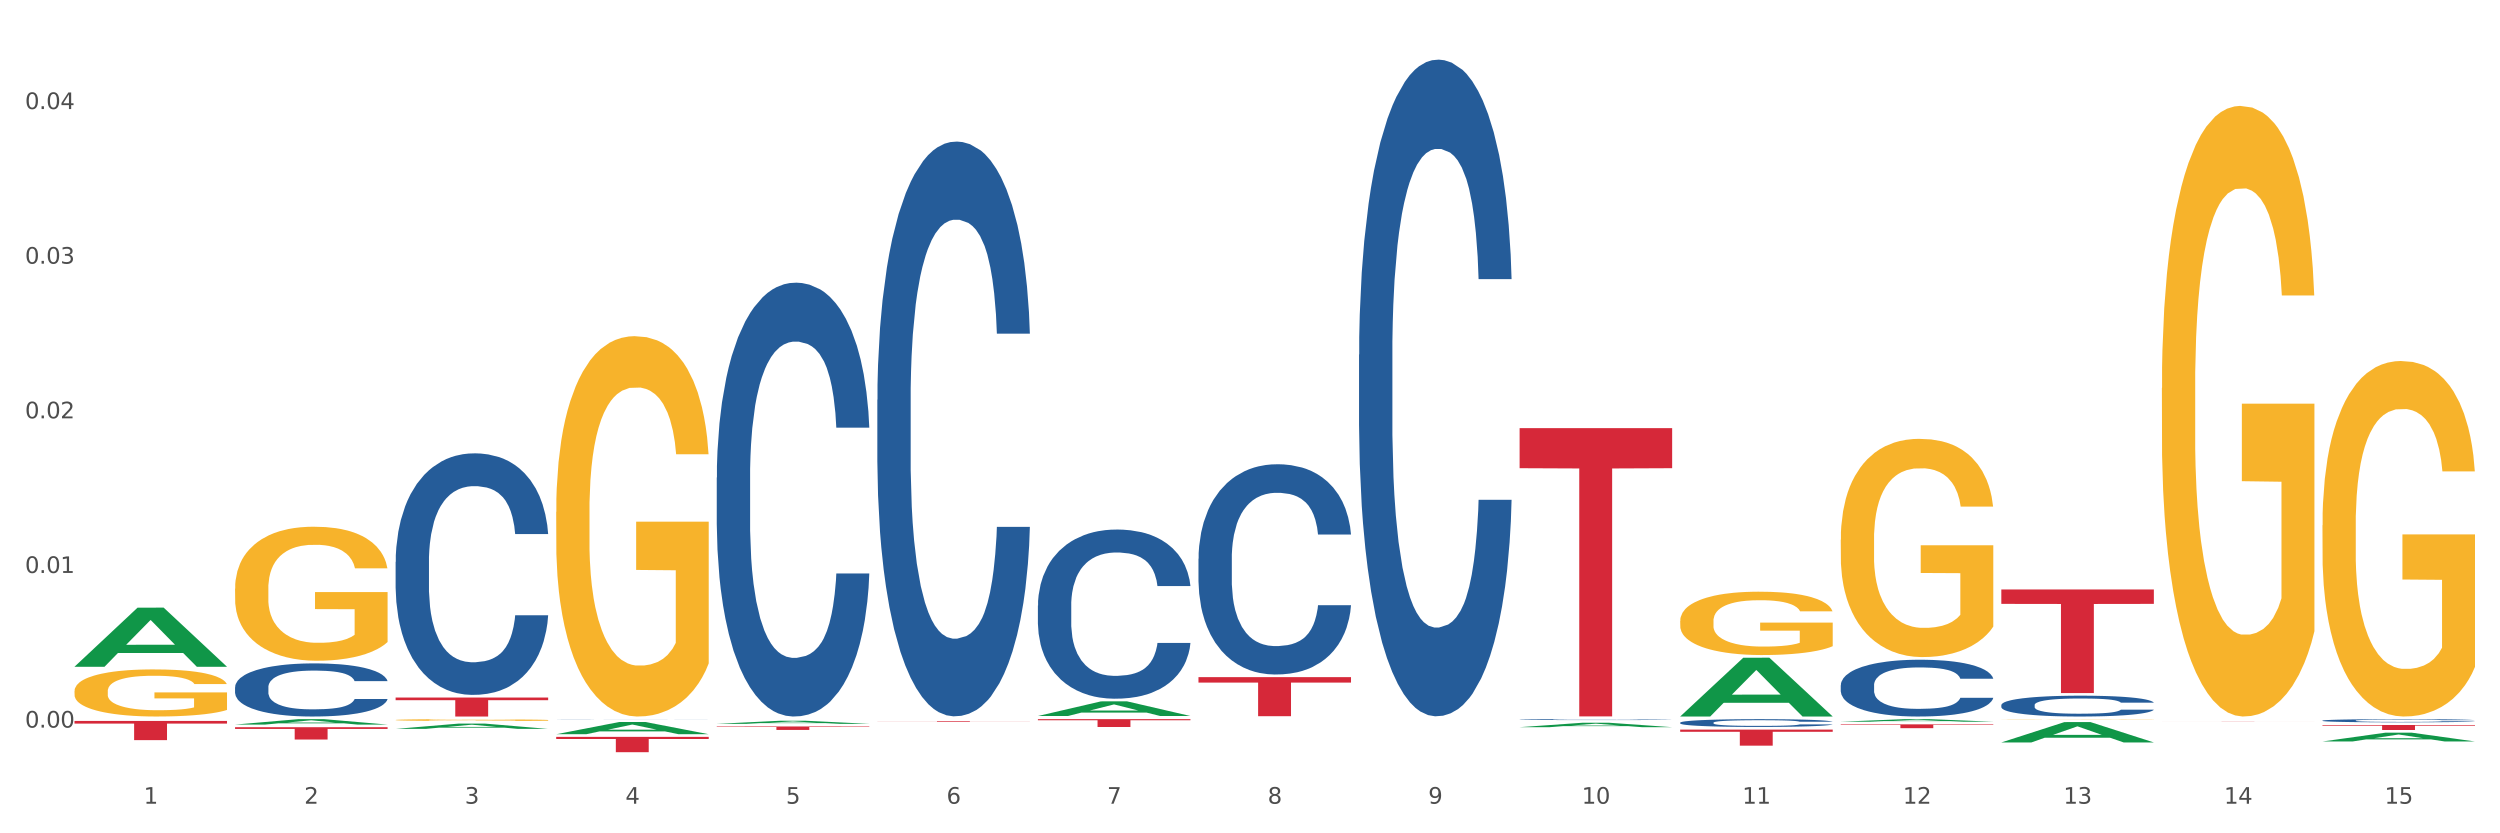 <?xml version="1.0" encoding="utf-8" standalone="no"?>
<!DOCTYPE svg PUBLIC "-//W3C//DTD SVG 1.1//EN"
  "http://www.w3.org/Graphics/SVG/1.1/DTD/svg11.dtd">
<svg xmlns:xlink="http://www.w3.org/1999/xlink" width="1080pt" height="360pt" viewBox="0 0 1080 360" xmlns="http://www.w3.org/2000/svg" version="1.1">
 <rect x="0" y="0" width="1080" height="360" fill="#333333" stroke="none"/>
 <defs>
  <style type="text/css">*{stroke-linejoin: round; stroke-linecap: butt}</style>
 </defs>
 <g id="figure_1">
  <g id="patch_1">
   <path d="M 0 360 
L 1080 360 
L 1080 0 
L 0 0 
z
" style="fill: #ffffff; stroke: #ffffff; stroke-linejoin: miter"/>
  </g>
  <g id="axes_1">
   <g id="matplotlib.axis_1">
    <g id="xtick_1">
     <g id="text_1">
      <!-- 1 -->
      <g style="fill: #4d4d4d" transform="translate(62.07 347.204) scale(0.096 -0.096)">
       <defs>
        <path id="DejaVuSans-31" d="M 794 531 
L 1825 531 
L 1825 4091 
L 703 3866 
L 703 4441 
L 1819 4666 
L 2450 4666 
L 2450 531 
L 3481 531 
L 3481 0 
L 794 0 
L 794 531 
z
" transform="scale(0.016)"/>
       </defs>
       <use xlink:href="#DejaVuSans-31"/>
      </g>
     </g>
    </g>
    <g id="xtick_2">
     <g id="text_2">
      <!-- 2 -->
      <g style="fill: #4d4d4d" transform="translate(131.436 347.204) scale(0.096 -0.096)">
       <defs>
        <path id="DejaVuSans-32" d="M 1228 531 
L 3431 531 
L 3431 0 
L 469 0 
L 469 531 
Q 828 903 1448 1529 
Q 2069 2156 2228 2338 
Q 2531 2678 2651 2914 
Q 2772 3150 2772 3378 
Q 2772 3750 2511 3984 
Q 2250 4219 1831 4219 
Q 1534 4219 1204 4116 
Q 875 4013 500 3803 
L 500 4441 
Q 881 4594 1212 4672 
Q 1544 4750 1819 4750 
Q 2544 4750 2975 4387 
Q 3406 4025 3406 3419 
Q 3406 3131 3298 2873 
Q 3191 2616 2906 2266 
Q 2828 2175 2409 1742 
Q 1991 1309 1228 531 
z
" transform="scale(0.016)"/>
       </defs>
       <use xlink:href="#DejaVuSans-32"/>
      </g>
     </g>
    </g>
    <g id="xtick_3">
     <g id="text_3">
      <!-- 3 -->
      <g style="fill: #4d4d4d" transform="translate(200.802 347.204) scale(0.096 -0.096)">
       <defs>
        <path id="DejaVuSans-33" d="M 2597 2516 
Q 3050 2419 3304 2112 
Q 3559 1806 3559 1356 
Q 3559 666 3084 287 
Q 2609 -91 1734 -91 
Q 1441 -91 1130 -33 
Q 819 25 488 141 
L 488 750 
Q 750 597 1062 519 
Q 1375 441 1716 441 
Q 2309 441 2620 675 
Q 2931 909 2931 1356 
Q 2931 1769 2642 2001 
Q 2353 2234 1838 2234 
L 1294 2234 
L 1294 2753 
L 1863 2753 
Q 2328 2753 2575 2939 
Q 2822 3125 2822 3475 
Q 2822 3834 2567 4026 
Q 2313 4219 1838 4219 
Q 1578 4219 1281 4162 
Q 984 4106 628 3988 
L 628 4550 
Q 988 4650 1302 4700 
Q 1616 4750 1894 4750 
Q 2613 4750 3031 4423 
Q 3450 4097 3450 3541 
Q 3450 3153 3228 2886 
Q 3006 2619 2597 2516 
z
" transform="scale(0.016)"/>
       </defs>
       <use xlink:href="#DejaVuSans-33"/>
      </g>
     </g>
    </g>
    <g id="xtick_4">
     <g id="text_4">
      <!-- 4 -->
      <g style="fill: #4d4d4d" transform="translate(270.169 347.204) scale(0.096 -0.096)">
       <defs>
        <path id="DejaVuSans-34" d="M 2419 4116 
L 825 1625 
L 2419 1625 
L 2419 4116 
z
M 2253 4666 
L 3047 4666 
L 3047 1625 
L 3713 1625 
L 3713 1100 
L 3047 1100 
L 3047 0 
L 2419 0 
L 2419 1100 
L 313 1100 
L 313 1709 
L 2253 4666 
z
" transform="scale(0.016)"/>
       </defs>
       <use xlink:href="#DejaVuSans-34"/>
      </g>
     </g>
    </g>
    <g id="xtick_5">
     <g id="text_5">
      <!-- 5 -->
      <g style="fill: #4d4d4d" transform="translate(339.535 347.204) scale(0.096 -0.096)">
       <defs>
        <path id="DejaVuSans-35" d="M 691 4666 
L 3169 4666 
L 3169 4134 
L 1269 4134 
L 1269 2991 
Q 1406 3038 1543 3061 
Q 1681 3084 1819 3084 
Q 2600 3084 3056 2656 
Q 3513 2228 3513 1497 
Q 3513 744 3044 326 
Q 2575 -91 1722 -91 
Q 1428 -91 1123 -41 
Q 819 9 494 109 
L 494 744 
Q 775 591 1075 516 
Q 1375 441 1709 441 
Q 2250 441 2565 725 
Q 2881 1009 2881 1497 
Q 2881 1984 2565 2268 
Q 2250 2553 1709 2553 
Q 1456 2553 1204 2497 
Q 953 2441 691 2322 
L 691 4666 
z
" transform="scale(0.016)"/>
       </defs>
       <use xlink:href="#DejaVuSans-35"/>
      </g>
     </g>
    </g>
    <g id="xtick_6">
     <g id="text_6">
      <!-- 6 -->
      <g style="fill: #4d4d4d" transform="translate(408.901 347.204) scale(0.096 -0.096)">
       <defs>
        <path id="DejaVuSans-36" d="M 2113 2584 
Q 1688 2584 1439 2293 
Q 1191 2003 1191 1497 
Q 1191 994 1439 701 
Q 1688 409 2113 409 
Q 2538 409 2786 701 
Q 3034 994 3034 1497 
Q 3034 2003 2786 2293 
Q 2538 2584 2113 2584 
z
M 3366 4563 
L 3366 3988 
Q 3128 4100 2886 4159 
Q 2644 4219 2406 4219 
Q 1781 4219 1451 3797 
Q 1122 3375 1075 2522 
Q 1259 2794 1537 2939 
Q 1816 3084 2150 3084 
Q 2853 3084 3261 2657 
Q 3669 2231 3669 1497 
Q 3669 778 3244 343 
Q 2819 -91 2113 -91 
Q 1303 -91 875 529 
Q 447 1150 447 2328 
Q 447 3434 972 4092 
Q 1497 4750 2381 4750 
Q 2619 4750 2861 4703 
Q 3103 4656 3366 4563 
z
" transform="scale(0.016)"/>
       </defs>
       <use xlink:href="#DejaVuSans-36"/>
      </g>
     </g>
    </g>
    <g id="xtick_7">
     <g id="text_7">
      <!-- 7 -->
      <g style="fill: #4d4d4d" transform="translate(478.267 347.204) scale(0.096 -0.096)">
       <defs>
        <path id="DejaVuSans-37" d="M 525 4666 
L 3525 4666 
L 3525 4397 
L 1831 0 
L 1172 0 
L 2766 4134 
L 525 4134 
L 525 4666 
z
" transform="scale(0.016)"/>
       </defs>
       <use xlink:href="#DejaVuSans-37"/>
      </g>
     </g>
    </g>
    <g id="xtick_8">
     <g id="text_8">
      <!-- 8 -->
      <g style="fill: #4d4d4d" transform="translate(547.634 347.204) scale(0.096 -0.096)">
       <defs>
        <path id="DejaVuSans-38" d="M 2034 2216 
Q 1584 2216 1326 1975 
Q 1069 1734 1069 1313 
Q 1069 891 1326 650 
Q 1584 409 2034 409 
Q 2484 409 2743 651 
Q 3003 894 3003 1313 
Q 3003 1734 2745 1975 
Q 2488 2216 2034 2216 
z
M 1403 2484 
Q 997 2584 770 2862 
Q 544 3141 544 3541 
Q 544 4100 942 4425 
Q 1341 4750 2034 4750 
Q 2731 4750 3128 4425 
Q 3525 4100 3525 3541 
Q 3525 3141 3298 2862 
Q 3072 2584 2669 2484 
Q 3125 2378 3379 2068 
Q 3634 1759 3634 1313 
Q 3634 634 3220 271 
Q 2806 -91 2034 -91 
Q 1263 -91 848 271 
Q 434 634 434 1313 
Q 434 1759 690 2068 
Q 947 2378 1403 2484 
z
M 1172 3481 
Q 1172 3119 1398 2916 
Q 1625 2713 2034 2713 
Q 2441 2713 2670 2916 
Q 2900 3119 2900 3481 
Q 2900 3844 2670 4047 
Q 2441 4250 2034 4250 
Q 1625 4250 1398 4047 
Q 1172 3844 1172 3481 
z
" transform="scale(0.016)"/>
       </defs>
       <use xlink:href="#DejaVuSans-38"/>
      </g>
     </g>
    </g>
    <g id="xtick_9">
     <g id="text_9">
      <!-- 9 -->
      <g style="fill: #4d4d4d" transform="translate(617 347.204) scale(0.096 -0.096)">
       <defs>
        <path id="DejaVuSans-39" d="M 703 97 
L 703 672 
Q 941 559 1184 500 
Q 1428 441 1663 441 
Q 2288 441 2617 861 
Q 2947 1281 2994 2138 
Q 2813 1869 2534 1725 
Q 2256 1581 1919 1581 
Q 1219 1581 811 2004 
Q 403 2428 403 3163 
Q 403 3881 828 4315 
Q 1253 4750 1959 4750 
Q 2769 4750 3195 4129 
Q 3622 3509 3622 2328 
Q 3622 1225 3098 567 
Q 2575 -91 1691 -91 
Q 1453 -91 1209 -44 
Q 966 3 703 97 
z
M 1959 2075 
Q 2384 2075 2632 2365 
Q 2881 2656 2881 3163 
Q 2881 3666 2632 3958 
Q 2384 4250 1959 4250 
Q 1534 4250 1286 3958 
Q 1038 3666 1038 3163 
Q 1038 2656 1286 2365 
Q 1534 2075 1959 2075 
z
" transform="scale(0.016)"/>
       </defs>
       <use xlink:href="#DejaVuSans-39"/>
      </g>
     </g>
    </g>
    <g id="xtick_10">
     <g id="text_10">
      <!-- 10 -->
      <g style="fill: #4d4d4d" transform="translate(683.312 347.204) scale(0.096 -0.096)">
       <defs>
        <path id="DejaVuSans-30" d="M 2034 4250 
Q 1547 4250 1301 3770 
Q 1056 3291 1056 2328 
Q 1056 1369 1301 889 
Q 1547 409 2034 409 
Q 2525 409 2770 889 
Q 3016 1369 3016 2328 
Q 3016 3291 2770 3770 
Q 2525 4250 2034 4250 
z
M 2034 4750 
Q 2819 4750 3233 4129 
Q 3647 3509 3647 2328 
Q 3647 1150 3233 529 
Q 2819 -91 2034 -91 
Q 1250 -91 836 529 
Q 422 1150 422 2328 
Q 422 3509 836 4129 
Q 1250 4750 2034 4750 
z
" transform="scale(0.016)"/>
       </defs>
       <use xlink:href="#DejaVuSans-31"/>
       <use xlink:href="#DejaVuSans-30" transform="translate(63.623 0)"/>
      </g>
     </g>
    </g>
    <g id="xtick_11">
     <g id="text_11">
      <!-- 11 -->
      <g style="fill: #4d4d4d" transform="translate(752.678 347.204) scale(0.096 -0.096)">
       <use xlink:href="#DejaVuSans-31"/>
       <use xlink:href="#DejaVuSans-31" transform="translate(63.623 0)"/>
      </g>
     </g>
    </g>
    <g id="xtick_12">
     <g id="text_12">
      <!-- 12 -->
      <g style="fill: #4d4d4d" transform="translate(822.044 347.204) scale(0.096 -0.096)">
       <use xlink:href="#DejaVuSans-31"/>
       <use xlink:href="#DejaVuSans-32" transform="translate(63.623 0)"/>
      </g>
     </g>
    </g>
    <g id="xtick_13">
     <g id="text_13">
      <!-- 13 -->
      <g style="fill: #4d4d4d" transform="translate(891.411 347.204) scale(0.096 -0.096)">
       <use xlink:href="#DejaVuSans-31"/>
       <use xlink:href="#DejaVuSans-33" transform="translate(63.623 0)"/>
      </g>
     </g>
    </g>
    <g id="xtick_14">
     <g id="text_14">
      <!-- 14 -->
      <g style="fill: #4d4d4d" transform="translate(960.777 347.204) scale(0.096 -0.096)">
       <use xlink:href="#DejaVuSans-31"/>
       <use xlink:href="#DejaVuSans-34" transform="translate(63.623 0)"/>
      </g>
     </g>
    </g>
    <g id="xtick_15">
     <g id="text_15">
      <!-- 15 -->
      <g style="fill: #4d4d4d" transform="translate(1030.143 347.204) scale(0.096 -0.096)">
       <use xlink:href="#DejaVuSans-31"/>
       <use xlink:href="#DejaVuSans-35" transform="translate(63.623 0)"/>
      </g>
     </g>
    </g>
    <g id="xtick_16"/>
    <g id="xtick_17"/>
    <g id="xtick_18"/>
    <g id="xtick_19"/>
    <g id="xtick_20"/>
    <g id="xtick_21"/>
    <g id="xtick_22"/>
    <g id="xtick_23"/>
    <g id="xtick_24"/>
    <g id="xtick_25"/>
    <g id="xtick_26"/>
    <g id="xtick_27"/>
    <g id="xtick_28"/>
    <g id="xtick_29"/>
   </g>
   <g id="matplotlib.axis_2">
    <g id="ytick_1">
     <g id="text_16">
      <!-- 0.00 -->
      <g style="fill: #4d4d4d" transform="translate(10.8 314.324) scale(0.096 -0.096)">
       <defs>
        <path id="DejaVuSans-2e" d="M 684 794 
L 1344 794 
L 1344 0 
L 684 0 
L 684 794 
z
" transform="scale(0.016)"/>
       </defs>
       <use xlink:href="#DejaVuSans-30"/>
       <use xlink:href="#DejaVuSans-2e" transform="translate(63.623 0)"/>
       <use xlink:href="#DejaVuSans-30" transform="translate(95.41 0)"/>
       <use xlink:href="#DejaVuSans-30" transform="translate(159.033 0)"/>
      </g>
     </g>
    </g>
    <g id="ytick_2">
     <g id="text_17">
      <!-- 0.01 -->
      <g style="fill: #4d4d4d" transform="translate(10.8 247.521) scale(0.096 -0.096)">
       <use xlink:href="#DejaVuSans-30"/>
       <use xlink:href="#DejaVuSans-2e" transform="translate(63.623 0)"/>
       <use xlink:href="#DejaVuSans-30" transform="translate(95.41 0)"/>
       <use xlink:href="#DejaVuSans-31" transform="translate(159.033 0)"/>
      </g>
     </g>
    </g>
    <g id="ytick_3">
     <g id="text_18">
      <!-- 0.02 -->
      <g style="fill: #4d4d4d" transform="translate(10.8 180.719) scale(0.096 -0.096)">
       <use xlink:href="#DejaVuSans-30"/>
       <use xlink:href="#DejaVuSans-2e" transform="translate(63.623 0)"/>
       <use xlink:href="#DejaVuSans-30" transform="translate(95.41 0)"/>
       <use xlink:href="#DejaVuSans-32" transform="translate(159.033 0)"/>
      </g>
     </g>
    </g>
    <g id="ytick_4">
     <g id="text_19">
      <!-- 0.03 -->
      <g style="fill: #4d4d4d" transform="translate(10.8 113.916) scale(0.096 -0.096)">
       <use xlink:href="#DejaVuSans-30"/>
       <use xlink:href="#DejaVuSans-2e" transform="translate(63.623 0)"/>
       <use xlink:href="#DejaVuSans-30" transform="translate(95.41 0)"/>
       <use xlink:href="#DejaVuSans-33" transform="translate(159.033 0)"/>
      </g>
     </g>
    </g>
    <g id="ytick_5">
     <g id="text_20">
      <!-- 0.04 -->
      <g style="fill: #4d4d4d" transform="translate(10.8 47.113) scale(0.096 -0.096)">
       <use xlink:href="#DejaVuSans-30"/>
       <use xlink:href="#DejaVuSans-2e" transform="translate(63.623 0)"/>
       <use xlink:href="#DejaVuSans-30" transform="translate(95.41 0)"/>
       <use xlink:href="#DejaVuSans-34" transform="translate(159.033 0)"/>
      </g>
     </g>
    </g>
    <g id="ytick_6"/>
    <g id="ytick_7"/>
    <g id="ytick_8"/>
    <g id="ytick_9"/>
   </g>
   <g id="PolyCollection_1">
    <path d="M 32.175 287.998 
L 32.243 287.974 
L 59.417 262.515 
L 70.695 262.491 
L 98.073 288.046 
L 85.029 288.046 
L 79.119 282.095 
L 51.061 282.095 
L 50.857 282.191 
L 45.151 288.046 
L 32.175 288.046 
L 32.175 287.998 
L 54.594 278.544 
L 75.586 278.52 
L 65.192 267.938 
L 65.056 267.89 
L 64.92 267.962 
L 54.526 278.52 
L 54.594 278.544 
L 32.175 287.998 
z
" clip-path="url(#pfda2674a42)" style="fill: #109648"/>
    <path d="M 864.57 254.658 
L 930.468 254.658 
L 930.468 260.875 
L 904.546 260.917 
L 904.546 299.394 
L 890.335 299.394 
L 890.335 260.917 
L 864.57 260.875 
L 864.57 254.7 
L 864.57 254.658 
z
" clip-path="url(#pfda2674a42)" style="fill: #d62839"/>
    <path d="M 933.936 311.477 
L 999.834 311.477 
L 999.834 311.486 
L 973.912 311.486 
L 973.912 311.54 
L 959.702 311.54 
L 959.702 311.486 
L 933.936 311.486 
L 933.936 311.477 
L 933.936 311.477 
z
" clip-path="url(#pfda2674a42)" style="fill: #d62839"/>
    <path d="M 1003.302 313.187 
L 1069.2 313.187 
L 1069.2 313.49 
L 1043.278 313.492 
L 1043.278 315.368 
L 1029.068 315.368 
L 1029.068 313.492 
L 1003.302 313.49 
L 1003.302 313.189 
L 1003.302 313.187 
z
" clip-path="url(#pfda2674a42)" style="fill: #d62839"/>
    <path d="M 1003.302 311.293 
L 1003.38 311.291 
L 1003.38 311.256 
L 1003.614 311.209 
L 1004.47 311.121 
L 1005.561 311.055 
L 1007.43 310.977 
L 1008.443 310.945 
L 1009.767 310.908 
L 1012.494 310.849 
L 1015.609 310.799 
L 1017.79 310.772 
L 1019.426 310.754 
L 1023.087 310.723 
L 1025.19 310.709 
L 1027.371 310.698 
L 1029.241 310.691 
L 1032.356 310.682 
L 1034.849 310.678 
L 1037.731 310.677 
L 1040.146 310.678 
L 1043.339 310.683 
L 1048.013 310.698 
L 1049.805 310.707 
L 1052.219 310.722 
L 1054.712 310.742 
L 1056.737 310.762 
L 1059.074 310.791 
L 1061.489 310.828 
L 1063.825 310.876 
L 1065.461 310.92 
L 1066.785 310.966 
L 1067.954 311.022 
L 1068.811 311.084 
L 1069.2 311.135 
L 1054.945 311.135 
L 1054.556 311.089 
L 1053.777 311.038 
L 1052.998 311.005 
L 1052.141 310.977 
L 1050.817 310.946 
L 1049.649 310.926 
L 1047.701 310.902 
L 1045.91 310.887 
L 1044.43 310.878 
L 1042.638 310.871 
L 1038.822 310.863 
L 1036.095 310.863 
L 1034.382 310.866 
L 1032.278 310.872 
L 1030.487 310.881 
L 1028.384 310.896 
L 1026.748 310.912 
L 1025.112 310.933 
L 1024.178 310.948 
L 1022.775 310.976 
L 1021.841 310.998 
L 1020.594 311.037 
L 1019.893 311.065 
L 1018.647 311.136 
L 1018.102 311.189 
L 1017.868 311.225 
L 1017.712 311.265 
L 1017.712 311.46 
L 1018.18 311.548 
L 1018.569 311.585 
L 1019.192 311.628 
L 1020.361 311.683 
L 1022.074 311.737 
L 1023.866 311.776 
L 1025.346 311.799 
L 1026.748 311.817 
L 1028.15 311.831 
L 1029.864 311.843 
L 1031.266 311.851 
L 1033.369 311.858 
L 1035.862 311.862 
L 1037.809 311.862 
L 1041.781 311.856 
L 1043.573 311.849 
L 1045.287 311.841 
L 1047.156 311.827 
L 1048.636 311.812 
L 1049.493 311.801 
L 1050.895 311.777 
L 1051.986 311.752 
L 1052.92 311.723 
L 1053.543 311.698 
L 1054.244 311.66 
L 1054.79 311.618 
L 1054.945 311.595 
L 1069.2 311.595 
L 1068.888 311.64 
L 1068.343 311.684 
L 1067.253 311.743 
L 1066.396 311.777 
L 1065.072 311.818 
L 1063.67 311.853 
L 1061.722 311.892 
L 1059.931 311.921 
L 1058.061 311.946 
L 1056.036 311.968 
L 1052.375 312 
L 1051.051 312.008 
L 1048.247 312.023 
L 1046.066 312.032 
L 1042.872 312.041 
L 1039.6 312.046 
L 1036.173 312.047 
L 1033.135 312.045 
L 1029.786 312.037 
L 1027.683 312.03 
L 1025.346 312.018 
L 1022.62 312.001 
L 1020.049 311.98 
L 1017.634 311.955 
L 1015.376 311.926 
L 1013.272 311.893 
L 1010.546 311.839 
L 1008.521 311.787 
L 1007.041 311.738 
L 1006.028 311.697 
L 1005.016 311.644 
L 1004.47 311.608 
L 1003.614 311.52 
L 1003.302 311.439 
L 1003.302 311.293 
z
" clip-path="url(#pfda2674a42)" style="fill: #255c99"/>
    <path d="M 864.57 304.579 
L 864.648 304.571 
L 864.648 304.34 
L 864.881 304.028 
L 865.738 303.452 
L 866.829 303.016 
L 868.698 302.507 
L 869.711 302.293 
L 871.035 302.054 
L 873.761 301.668 
L 876.877 301.339 
L 879.058 301.158 
L 880.694 301.043 
L 884.355 300.837 
L 886.458 300.747 
L 888.639 300.673 
L 890.508 300.624 
L 893.624 300.566 
L 896.117 300.541 
L 898.999 300.533 
L 901.413 300.541 
L 904.607 300.574 
L 909.281 300.673 
L 911.072 300.731 
L 913.487 300.829 
L 915.979 300.961 
L 918.005 301.092 
L 920.341 301.281 
L 922.756 301.528 
L 925.093 301.841 
L 926.729 302.128 
L 928.053 302.433 
L 929.221 302.803 
L 930.078 303.206 
L 930.468 303.543 
L 916.213 303.543 
L 915.824 303.238 
L 915.045 302.91 
L 914.266 302.688 
L 913.409 302.507 
L 912.085 302.301 
L 910.916 302.169 
L 908.969 302.013 
L 907.177 301.915 
L 905.697 301.857 
L 903.906 301.808 
L 900.089 301.758 
L 897.363 301.758 
L 895.649 301.775 
L 893.546 301.816 
L 891.754 301.873 
L 889.651 301.972 
L 888.016 302.079 
L 886.38 302.219 
L 885.445 302.318 
L 884.043 302.498 
L 883.108 302.646 
L 881.862 302.901 
L 881.161 303.082 
L 879.915 303.551 
L 879.369 303.896 
L 879.136 304.135 
L 878.98 304.398 
L 878.98 305.681 
L 879.447 306.256 
L 879.837 306.503 
L 880.46 306.782 
L 881.628 307.144 
L 883.342 307.498 
L 885.134 307.753 
L 886.614 307.909 
L 888.016 308.024 
L 889.418 308.115 
L 891.131 308.197 
L 892.533 308.246 
L 894.637 308.295 
L 897.129 308.32 
L 899.076 308.32 
L 903.049 308.279 
L 904.841 308.238 
L 906.554 308.18 
L 908.424 308.09 
L 909.904 307.991 
L 910.76 307.917 
L 912.163 307.761 
L 913.253 307.597 
L 914.188 307.407 
L 914.811 307.243 
L 915.512 306.996 
L 916.057 306.717 
L 916.213 306.569 
L 930.468 306.569 
L 930.156 306.865 
L 929.611 307.152 
L 928.52 307.539 
L 927.663 307.761 
L 926.339 308.032 
L 924.937 308.263 
L 922.99 308.517 
L 921.198 308.707 
L 919.329 308.871 
L 917.304 309.019 
L 913.643 309.225 
L 912.318 309.282 
L 909.514 309.381 
L 907.333 309.438 
L 904.14 309.496 
L 900.868 309.529 
L 897.441 309.537 
L 894.403 309.521 
L 891.053 309.471 
L 888.95 309.422 
L 886.614 309.348 
L 883.887 309.233 
L 881.317 309.093 
L 878.902 308.929 
L 876.643 308.739 
L 874.54 308.526 
L 871.814 308.172 
L 869.789 307.827 
L 868.309 307.506 
L 867.296 307.235 
L 866.283 306.889 
L 865.738 306.651 
L 864.881 306.075 
L 864.57 305.541 
L 864.57 304.579 
z
" clip-path="url(#pfda2674a42)" style="fill: #255c99"/>
    <path d="M 795.203 296.025 
L 795.281 296.003 
L 795.281 295.375 
L 795.515 294.524 
L 796.372 292.955 
L 797.462 291.768 
L 799.332 290.379 
L 800.344 289.796 
L 801.669 289.146 
L 804.395 288.093 
L 807.511 287.197 
L 809.692 286.704 
L 811.327 286.39 
L 814.988 285.83 
L 817.092 285.583 
L 819.273 285.382 
L 821.142 285.247 
L 824.258 285.09 
L 826.75 285.023 
L 829.632 285.001 
L 832.047 285.023 
L 835.241 285.113 
L 839.914 285.382 
L 841.706 285.539 
L 844.121 285.807 
L 846.613 286.166 
L 848.638 286.524 
L 850.975 287.04 
L 853.39 287.712 
L 855.727 288.564 
L 857.362 289.348 
L 858.687 290.177 
L 859.855 291.185 
L 860.712 292.283 
L 861.101 293.202 
L 846.847 293.202 
L 846.457 292.373 
L 845.678 291.477 
L 844.899 290.872 
L 844.043 290.379 
L 842.718 289.818 
L 841.55 289.46 
L 839.603 289.034 
L 837.811 288.765 
L 836.331 288.608 
L 834.54 288.474 
L 830.723 288.339 
L 827.997 288.339 
L 826.283 288.384 
L 824.18 288.496 
L 822.388 288.653 
L 820.285 288.922 
L 818.649 289.213 
L 817.014 289.594 
L 816.079 289.863 
L 814.677 290.356 
L 813.742 290.759 
L 812.496 291.454 
L 811.795 291.947 
L 810.548 293.224 
L 810.003 294.165 
L 809.77 294.815 
L 809.614 295.532 
L 809.614 299.028 
L 810.081 300.596 
L 810.471 301.269 
L 811.094 302.031 
L 812.262 303.016 
L 813.976 303.98 
L 815.767 304.675 
L 817.247 305.1 
L 818.649 305.414 
L 820.051 305.661 
L 821.765 305.885 
L 823.167 306.019 
L 825.27 306.154 
L 827.763 306.221 
L 829.71 306.221 
L 833.683 306.109 
L 835.474 305.997 
L 837.188 305.84 
L 839.057 305.593 
L 840.537 305.324 
L 841.394 305.123 
L 842.796 304.697 
L 843.887 304.249 
L 844.822 303.734 
L 845.445 303.285 
L 846.146 302.613 
L 846.691 301.851 
L 846.847 301.448 
L 861.101 301.448 
L 860.79 302.255 
L 860.245 303.039 
L 859.154 304.092 
L 858.297 304.697 
L 856.973 305.436 
L 855.571 306.064 
L 853.624 306.759 
L 851.832 307.274 
L 849.963 307.722 
L 847.937 308.125 
L 844.276 308.686 
L 842.952 308.842 
L 840.148 309.111 
L 837.967 309.268 
L 834.773 309.425 
L 831.502 309.515 
L 828.074 309.537 
L 825.037 309.492 
L 821.687 309.358 
L 819.584 309.223 
L 817.247 309.022 
L 814.521 308.708 
L 811.951 308.327 
L 809.536 307.879 
L 807.277 307.364 
L 805.174 306.781 
L 802.448 305.817 
L 800.422 304.876 
L 798.942 304.002 
L 797.93 303.263 
L 796.917 302.322 
L 796.372 301.672 
L 795.515 300.103 
L 795.203 298.647 
L 795.203 296.025 
z
" clip-path="url(#pfda2674a42)" style="fill: #255c99"/>
    <path d="M 795.203 312.918 
L 861.101 312.918 
L 861.101 313.149 
L 835.179 313.15 
L 835.179 314.576 
L 820.969 314.576 
L 820.969 313.15 
L 795.203 313.149 
L 795.203 312.92 
L 795.203 312.918 
z
" clip-path="url(#pfda2674a42)" style="fill: #d62839"/>
    <path d="M 725.837 312.188 
L 725.915 312.185 
L 725.915 312.099 
L 726.149 311.982 
L 727.006 311.767 
L 728.096 311.604 
L 729.966 311.414 
L 730.978 311.334 
L 732.302 311.245 
L 735.029 311.101 
L 738.144 310.978 
L 740.325 310.91 
L 741.961 310.867 
L 745.622 310.79 
L 747.725 310.757 
L 749.906 310.729 
L 751.776 310.711 
L 754.891 310.689 
L 757.384 310.68 
L 760.266 310.677 
L 762.681 310.68 
L 765.874 310.692 
L 770.548 310.729 
L 772.34 310.75 
L 774.754 310.787 
L 777.247 310.836 
L 779.272 310.886 
L 781.609 310.956 
L 784.024 311.048 
L 786.36 311.165 
L 787.996 311.272 
L 789.32 311.386 
L 790.489 311.524 
L 791.346 311.675 
L 791.735 311.801 
L 777.481 311.801 
L 777.091 311.687 
L 776.312 311.564 
L 775.533 311.481 
L 774.676 311.414 
L 773.352 311.337 
L 772.184 311.288 
L 770.237 311.229 
L 768.445 311.193 
L 766.965 311.171 
L 765.173 311.153 
L 761.357 311.134 
L 758.63 311.134 
L 756.917 311.14 
L 754.814 311.156 
L 753.022 311.177 
L 750.919 311.214 
L 749.283 311.254 
L 747.647 311.306 
L 746.713 311.343 
L 745.311 311.411 
L 744.376 311.466 
L 743.13 311.561 
L 742.429 311.629 
L 741.182 311.804 
L 740.637 311.933 
L 740.403 312.022 
L 740.248 312.12 
L 740.248 312.599 
L 740.715 312.814 
L 741.104 312.906 
L 741.727 313.011 
L 742.896 313.146 
L 744.61 313.278 
L 746.401 313.373 
L 747.881 313.431 
L 749.283 313.474 
L 750.685 313.508 
L 752.399 313.539 
L 753.801 313.557 
L 755.904 313.576 
L 758.397 313.585 
L 760.344 313.585 
L 764.317 313.569 
L 766.108 313.554 
L 767.822 313.533 
L 769.691 313.499 
L 771.171 313.462 
L 772.028 313.434 
L 773.43 313.376 
L 774.521 313.315 
L 775.455 313.244 
L 776.079 313.183 
L 776.78 313.09 
L 777.325 312.986 
L 777.481 312.931 
L 791.735 312.931 
L 791.424 313.041 
L 790.878 313.149 
L 789.788 313.293 
L 788.931 313.376 
L 787.607 313.477 
L 786.205 313.563 
L 784.257 313.658 
L 782.466 313.729 
L 780.596 313.791 
L 778.571 313.846 
L 774.91 313.923 
L 773.586 313.944 
L 770.782 313.981 
L 768.601 314.002 
L 765.407 314.024 
L 762.136 314.036 
L 758.708 314.039 
L 755.67 314.033 
L 752.321 314.015 
L 750.218 313.996 
L 747.881 313.969 
L 745.155 313.926 
L 742.584 313.873 
L 740.17 313.812 
L 737.911 313.741 
L 735.808 313.662 
L 733.081 313.53 
L 731.056 313.401 
L 729.576 313.281 
L 728.563 313.179 
L 727.551 313.05 
L 727.006 312.961 
L 726.149 312.746 
L 725.837 312.547 
L 725.837 312.188 
z
" clip-path="url(#pfda2674a42)" style="fill: #255c99"/>
    <path d="M 587.105 153.224 
L 587.183 152.965 
L 587.183 145.711 
L 587.416 135.866 
L 588.273 117.731 
L 589.364 104 
L 591.233 87.937 
L 592.246 81.201 
L 593.57 73.688 
L 596.296 61.512 
L 599.412 51.149 
L 601.593 45.449 
L 603.229 41.822 
L 606.89 35.345 
L 608.993 32.495 
L 611.174 30.164 
L 613.043 28.609 
L 616.159 26.796 
L 618.652 26.019 
L 621.534 25.759 
L 623.948 26.019 
L 627.142 27.055 
L 631.816 30.164 
L 633.607 31.977 
L 636.022 35.086 
L 638.514 39.231 
L 640.54 43.377 
L 642.877 49.335 
L 645.291 57.108 
L 647.628 66.952 
L 649.264 76.02 
L 650.588 85.606 
L 651.756 97.264 
L 652.613 109.959 
L 653.003 120.581 
L 638.748 120.581 
L 638.359 110.995 
L 637.58 100.632 
L 636.801 93.637 
L 635.944 87.937 
L 634.62 81.461 
L 633.451 77.315 
L 631.504 72.393 
L 629.713 69.284 
L 628.233 67.471 
L 626.441 65.916 
L 622.624 64.362 
L 619.898 64.362 
L 618.184 64.88 
L 616.081 66.175 
L 614.29 67.989 
L 612.186 71.098 
L 610.551 74.466 
L 608.915 78.87 
L 607.98 81.979 
L 606.578 87.678 
L 605.643 92.342 
L 604.397 100.373 
L 603.696 106.073 
L 602.45 120.84 
L 601.905 131.721 
L 601.671 139.234 
L 601.515 147.525 
L 601.515 187.94 
L 601.982 206.075 
L 602.372 213.848 
L 602.995 222.656 
L 604.163 234.055 
L 605.877 245.196 
L 607.669 253.227 
L 609.149 258.149 
L 610.551 261.776 
L 611.953 264.626 
L 613.666 267.217 
L 615.069 268.771 
L 617.172 270.326 
L 619.664 271.103 
L 621.612 271.103 
L 625.584 269.808 
L 627.376 268.512 
L 629.089 266.699 
L 630.959 263.849 
L 632.439 260.74 
L 633.296 258.408 
L 634.698 253.486 
L 635.788 248.305 
L 636.723 242.346 
L 637.346 237.164 
L 638.047 229.392 
L 638.592 220.584 
L 638.748 215.92 
L 653.003 215.92 
L 652.691 225.247 
L 652.146 234.315 
L 651.055 246.491 
L 650.199 253.486 
L 648.874 262.036 
L 647.472 269.29 
L 645.525 277.321 
L 643.733 283.28 
L 641.864 288.461 
L 639.839 293.124 
L 636.178 299.601 
L 634.853 301.415 
L 632.049 304.524 
L 629.868 306.337 
L 626.675 308.151 
L 623.403 309.187 
L 619.976 309.446 
L 616.938 308.928 
L 613.589 307.374 
L 611.485 305.819 
L 609.149 303.487 
L 606.422 299.86 
L 603.852 295.456 
L 601.437 290.275 
L 599.178 284.316 
L 597.075 277.58 
L 594.349 266.44 
L 592.324 255.559 
L 590.844 245.455 
L 589.831 236.905 
L 588.818 226.024 
L 588.273 218.511 
L 587.416 200.376 
L 587.105 183.536 
L 587.105 153.224 
z
" clip-path="url(#pfda2674a42)" style="fill: #255c99"/>
    <path d="M 517.739 241.367 
L 517.816 241.284 
L 517.816 238.961 
L 518.05 235.809 
L 518.907 230.002 
L 519.997 225.605 
L 521.867 220.461 
L 522.88 218.304 
L 524.204 215.899 
L 526.93 211.999 
L 530.046 208.681 
L 532.227 206.856 
L 533.863 205.695 
L 537.523 203.621 
L 539.627 202.708 
L 541.808 201.961 
L 543.677 201.464 
L 546.793 200.883 
L 549.285 200.634 
L 552.167 200.551 
L 554.582 200.634 
L 557.776 200.966 
L 562.449 201.961 
L 564.241 202.542 
L 566.656 203.538 
L 569.148 204.865 
L 571.173 206.192 
L 573.51 208.1 
L 575.925 210.589 
L 578.262 213.742 
L 579.898 216.645 
L 581.222 219.715 
L 582.39 223.448 
L 583.247 227.513 
L 583.636 230.914 
L 569.382 230.914 
L 568.992 227.845 
L 568.214 224.526 
L 567.435 222.286 
L 566.578 220.461 
L 565.254 218.387 
L 564.085 217.06 
L 562.138 215.484 
L 560.346 214.488 
L 558.866 213.907 
L 557.075 213.41 
L 553.258 212.912 
L 550.532 212.912 
L 548.818 213.078 
L 546.715 213.493 
L 544.923 214.073 
L 542.82 215.069 
L 541.184 216.147 
L 539.549 217.558 
L 538.614 218.553 
L 537.212 220.378 
L 536.277 221.872 
L 535.031 224.443 
L 534.33 226.268 
L 533.084 230.997 
L 532.538 234.481 
L 532.305 236.887 
L 532.149 239.542 
L 532.149 252.483 
L 532.616 258.29 
L 533.006 260.779 
L 533.629 263.6 
L 534.797 267.25 
L 536.511 270.817 
L 538.302 273.389 
L 539.782 274.965 
L 541.184 276.127 
L 542.587 277.039 
L 544.3 277.869 
L 545.702 278.367 
L 547.805 278.864 
L 550.298 279.113 
L 552.245 279.113 
L 556.218 278.698 
L 558.009 278.284 
L 559.723 277.703 
L 561.593 276.79 
L 563.073 275.795 
L 563.929 275.048 
L 565.331 273.472 
L 566.422 271.813 
L 567.357 269.905 
L 567.98 268.246 
L 568.681 265.757 
L 569.226 262.936 
L 569.382 261.443 
L 583.636 261.443 
L 583.325 264.429 
L 582.78 267.333 
L 581.689 271.232 
L 580.832 273.472 
L 579.508 276.21 
L 578.106 278.532 
L 576.159 281.104 
L 574.367 283.012 
L 572.498 284.671 
L 570.472 286.165 
L 566.811 288.239 
L 565.487 288.819 
L 562.683 289.815 
L 560.502 290.396 
L 557.308 290.976 
L 554.037 291.308 
L 550.61 291.391 
L 547.572 291.225 
L 544.222 290.727 
L 542.119 290.23 
L 539.782 289.483 
L 537.056 288.322 
L 534.486 286.911 
L 532.071 285.252 
L 529.812 283.344 
L 527.709 281.187 
L 524.983 277.62 
L 522.957 274.136 
L 521.477 270.9 
L 520.465 268.163 
L 519.452 264.678 
L 518.907 262.273 
L 518.05 256.465 
L 517.739 251.073 
L 517.739 241.367 
z
" clip-path="url(#pfda2674a42)" style="fill: #255c99"/>
    <path d="M 448.372 261.598 
L 448.45 261.531 
L 448.45 259.662 
L 448.684 257.126 
L 449.541 252.454 
L 450.631 248.916 
L 452.501 244.778 
L 453.513 243.043 
L 454.837 241.107 
L 457.564 237.97 
L 460.679 235.3 
L 462.861 233.832 
L 464.496 232.898 
L 468.157 231.229 
L 470.26 230.495 
L 472.441 229.894 
L 474.311 229.494 
L 477.427 229.026 
L 479.919 228.826 
L 482.801 228.759 
L 485.216 228.826 
L 488.41 229.093 
L 493.083 229.894 
L 494.875 230.361 
L 497.289 231.162 
L 499.782 232.23 
L 501.807 233.298 
L 504.144 234.833 
L 506.559 236.836 
L 508.896 239.372 
L 510.531 241.708 
L 511.856 244.178 
L 513.024 247.181 
L 513.881 250.452 
L 514.27 253.188 
L 500.016 253.188 
L 499.626 250.719 
L 498.847 248.049 
L 498.068 246.247 
L 497.212 244.778 
L 495.887 243.11 
L 494.719 242.042 
L 492.772 240.774 
L 490.98 239.973 
L 489.5 239.505 
L 487.709 239.105 
L 483.892 238.704 
L 481.165 238.704 
L 479.452 238.838 
L 477.349 239.172 
L 475.557 239.639 
L 473.454 240.44 
L 471.818 241.307 
L 470.183 242.442 
L 469.248 243.243 
L 467.846 244.711 
L 466.911 245.913 
L 465.665 247.982 
L 464.964 249.45 
L 463.717 253.255 
L 463.172 256.058 
L 462.938 257.994 
L 462.783 260.13 
L 462.783 270.542 
L 463.25 275.214 
L 463.639 277.216 
L 464.263 279.486 
L 465.431 282.422 
L 467.145 285.292 
L 468.936 287.361 
L 470.416 288.63 
L 471.818 289.564 
L 473.22 290.298 
L 474.934 290.966 
L 476.336 291.366 
L 478.439 291.767 
L 480.932 291.967 
L 482.879 291.967 
L 486.852 291.633 
L 488.643 291.299 
L 490.357 290.832 
L 492.226 290.098 
L 493.706 289.297 
L 494.563 288.696 
L 495.965 287.428 
L 497.056 286.093 
L 497.99 284.558 
L 498.614 283.223 
L 499.315 281.221 
L 499.86 278.952 
L 500.016 277.75 
L 514.27 277.75 
L 513.959 280.153 
L 513.413 282.489 
L 512.323 285.626 
L 511.466 287.428 
L 510.142 289.631 
L 508.74 291.5 
L 506.792 293.569 
L 505.001 295.104 
L 503.131 296.439 
L 501.106 297.64 
L 497.445 299.309 
L 496.121 299.776 
L 493.317 300.577 
L 491.136 301.044 
L 487.942 301.511 
L 484.671 301.778 
L 481.243 301.845 
L 478.206 301.712 
L 474.856 301.311 
L 472.753 300.911 
L 470.416 300.31 
L 467.69 299.376 
L 465.119 298.241 
L 462.705 296.906 
L 460.446 295.371 
L 458.343 293.635 
L 455.616 290.765 
L 453.591 287.962 
L 452.111 285.359 
L 451.099 283.157 
L 450.086 280.353 
L 449.541 278.418 
L 448.684 273.746 
L 448.372 269.407 
L 448.372 261.598 
z
" clip-path="url(#pfda2674a42)" style="fill: #255c99"/>
    <path d="M 379.006 172.723 
L 379.084 172.496 
L 379.084 166.147 
L 379.318 157.53 
L 380.175 141.657 
L 381.265 129.639 
L 383.134 115.58 
L 384.147 109.684 
L 385.471 103.108 
L 388.198 92.451 
L 391.313 83.38 
L 393.494 78.392 
L 395.13 75.217 
L 398.791 69.548 
L 400.894 67.054 
L 403.075 65.013 
L 404.945 63.652 
L 408.06 62.065 
L 410.553 61.385 
L 413.435 61.158 
L 415.85 61.385 
L 419.043 62.292 
L 423.717 65.013 
L 425.509 66.6 
L 427.923 69.321 
L 430.416 72.949 
L 432.441 76.578 
L 434.778 81.793 
L 437.193 88.596 
L 439.529 97.213 
L 441.165 105.149 
L 442.489 113.539 
L 443.658 123.743 
L 444.515 134.854 
L 444.904 144.151 
L 430.65 144.151 
L 430.26 135.761 
L 429.481 126.691 
L 428.702 120.569 
L 427.845 115.58 
L 426.521 109.911 
L 425.353 106.283 
L 423.405 101.974 
L 421.614 99.253 
L 420.134 97.666 
L 418.342 96.305 
L 414.526 94.945 
L 411.799 94.945 
L 410.086 95.398 
L 407.982 96.532 
L 406.191 98.12 
L 404.088 100.841 
L 402.452 103.788 
L 400.816 107.643 
L 399.882 110.364 
L 398.479 115.353 
L 397.545 119.435 
L 396.298 126.464 
L 395.597 131.453 
L 394.351 144.378 
L 393.806 153.902 
L 393.572 160.478 
L 393.416 167.734 
L 393.416 203.108 
L 393.884 218.982 
L 394.273 225.784 
L 394.896 233.494 
L 396.065 243.471 
L 397.778 253.222 
L 399.57 260.251 
L 401.05 264.56 
L 402.452 267.734 
L 403.854 270.229 
L 405.568 272.496 
L 406.97 273.857 
L 409.073 275.217 
L 411.566 275.898 
L 413.513 275.898 
L 417.485 274.764 
L 419.277 273.63 
L 420.991 272.043 
L 422.86 269.549 
L 424.34 266.827 
L 425.197 264.787 
L 426.599 260.478 
L 427.69 255.943 
L 428.624 250.728 
L 429.247 246.192 
L 429.948 239.39 
L 430.494 231.68 
L 430.65 227.598 
L 444.904 227.598 
L 444.592 235.762 
L 444.047 243.698 
L 442.957 254.356 
L 442.1 260.478 
L 440.776 267.961 
L 439.374 274.31 
L 437.426 281.34 
L 435.635 286.555 
L 433.765 291.091 
L 431.74 295.172 
L 428.079 300.841 
L 426.755 302.428 
L 423.951 305.15 
L 421.77 306.737 
L 418.576 308.324 
L 415.304 309.231 
L 411.877 309.458 
L 408.839 309.004 
L 405.49 307.644 
L 403.387 306.283 
L 401.05 304.242 
L 398.324 301.068 
L 395.753 297.213 
L 393.339 292.678 
L 391.08 287.462 
L 388.976 281.567 
L 386.25 271.816 
L 384.225 262.292 
L 382.745 253.449 
L 381.732 245.966 
L 380.72 236.442 
L 380.175 229.866 
L 379.318 213.993 
L 379.006 199.254 
L 379.006 172.723 
z
" clip-path="url(#pfda2674a42)" style="fill: #255c99"/>
    <path d="M 309.64 206.324 
L 309.718 206.153 
L 309.718 201.36 
L 309.951 194.856 
L 310.808 182.875 
L 311.899 173.803 
L 313.768 163.19 
L 314.781 158.74 
L 316.105 153.776 
L 318.831 145.732 
L 321.947 138.885 
L 324.128 135.119 
L 325.764 132.723 
L 329.425 128.444 
L 331.528 126.561 
L 333.709 125.021 
L 335.578 123.994 
L 338.694 122.795 
L 341.187 122.282 
L 344.069 122.111 
L 346.484 122.282 
L 349.677 122.967 
L 354.351 125.021 
L 356.142 126.219 
L 358.557 128.273 
L 361.05 131.011 
L 363.075 133.75 
L 365.412 137.687 
L 367.826 142.822 
L 370.163 149.326 
L 371.799 155.317 
L 373.123 161.65 
L 374.291 169.352 
L 375.148 177.74 
L 375.538 184.757 
L 361.283 184.757 
L 360.894 178.424 
L 360.115 171.578 
L 359.336 166.956 
L 358.479 163.19 
L 357.155 158.911 
L 355.987 156.173 
L 354.039 152.921 
L 352.248 150.867 
L 350.768 149.668 
L 348.976 148.641 
L 345.159 147.614 
L 342.433 147.614 
L 340.719 147.957 
L 338.616 148.813 
L 336.825 150.011 
L 334.722 152.065 
L 333.086 154.29 
L 331.45 157.2 
L 330.515 159.254 
L 329.113 163.019 
L 328.179 166.1 
L 326.932 171.406 
L 326.231 175.172 
L 324.985 184.928 
L 324.44 192.117 
L 324.206 197.081 
L 324.05 202.559 
L 324.05 229.26 
L 324.518 241.242 
L 324.907 246.377 
L 325.53 252.197 
L 326.699 259.728 
L 328.412 267.088 
L 330.204 272.394 
L 331.684 275.646 
L 333.086 278.043 
L 334.488 279.925 
L 336.202 281.637 
L 337.604 282.664 
L 339.707 283.691 
L 342.199 284.205 
L 344.147 284.205 
L 348.119 283.349 
L 349.911 282.493 
L 351.624 281.295 
L 353.494 279.412 
L 354.974 277.358 
L 355.831 275.817 
L 357.233 272.565 
L 358.323 269.142 
L 359.258 265.205 
L 359.881 261.782 
L 360.582 256.647 
L 361.127 250.827 
L 361.283 247.746 
L 375.538 247.746 
L 375.226 253.908 
L 374.681 259.899 
L 373.59 267.944 
L 372.734 272.565 
L 371.409 278.214 
L 370.007 283.006 
L 368.06 288.313 
L 366.268 292.249 
L 364.399 295.673 
L 362.374 298.754 
L 358.713 303.033 
L 357.389 304.231 
L 354.584 306.285 
L 352.403 307.483 
L 349.21 308.681 
L 345.938 309.366 
L 342.511 309.537 
L 339.473 309.195 
L 336.124 308.168 
L 334.021 307.141 
L 331.684 305.6 
L 328.957 303.204 
L 326.387 300.294 
L 323.972 296.871 
L 321.713 292.934 
L 319.61 288.484 
L 316.884 281.124 
L 314.859 273.935 
L 313.379 267.259 
L 312.366 261.611 
L 311.354 254.422 
L 310.808 249.458 
L 309.951 237.476 
L 309.64 226.351 
L 309.64 206.324 
z
" clip-path="url(#pfda2674a42)" style="fill: #255c99"/>
    <path d="M 32.175 298.59 
L 32.253 298.571 
L 32.253 297.902 
L 32.408 297.326 
L 33.186 295.932 
L 34.353 294.78 
L 35.209 294.167 
L 36.065 293.665 
L 37.076 293.163 
L 38.321 292.643 
L 40.578 291.881 
L 41.978 291.49 
L 43.69 291.081 
L 46.802 290.487 
L 49.058 290.152 
L 51.392 289.873 
L 55.204 289.539 
L 57.694 289.39 
L 60.339 289.279 
L 63.529 289.204 
L 65.941 289.186 
L 71.231 289.241 
L 75.744 289.409 
L 77.922 289.539 
L 80.723 289.762 
L 82.201 289.91 
L 84.613 290.208 
L 87.103 290.598 
L 88.815 290.933 
L 91.382 291.565 
L 93.327 292.196 
L 95.116 292.977 
L 96.05 293.516 
L 96.75 294.018 
L 97.373 294.594 
L 97.995 295.505 
L 83.991 295.505 
L 83.446 294.854 
L 82.59 294.241 
L 81.346 293.646 
L 80.256 293.274 
L 78.389 292.81 
L 76.677 292.512 
L 74.888 292.289 
L 72.71 292.104 
L 70.998 292.011 
L 68.586 291.936 
L 63.84 291.955 
L 60.65 292.104 
L 58.472 292.289 
L 57.071 292.457 
L 55.827 292.643 
L 54.426 292.903 
L 52.792 293.293 
L 51.625 293.646 
L 50.458 294.092 
L 49.525 294.538 
L 48.669 295.059 
L 47.969 295.616 
L 47.424 296.192 
L 46.957 296.899 
L 46.568 298.07 
L 46.568 300.616 
L 46.724 301.192 
L 47.113 301.954 
L 47.58 302.53 
L 48.358 303.218 
L 49.058 303.683 
L 50.381 304.352 
L 51.859 304.909 
L 53.026 305.262 
L 54.193 305.56 
L 56.216 305.969 
L 58.472 306.303 
L 60.417 306.508 
L 63.062 306.693 
L 64.852 306.768 
L 66.408 306.805 
L 70.22 306.805 
L 72.943 306.749 
L 75.977 306.619 
L 78.311 306.452 
L 80.256 306.247 
L 82.435 305.913 
L 83.835 305.597 
L 83.835 301.712 
L 66.719 301.694 
L 66.719 299.11 
L 98.073 299.11 
L 98.073 306.693 
L 96.75 307.084 
L 95.272 307.437 
L 93.716 307.753 
L 91.382 308.143 
L 88.581 308.515 
L 86.091 308.775 
L 83.446 308.998 
L 80.334 309.203 
L 76.288 309.388 
L 73.799 309.463 
L 70.687 309.518 
L 67.03 309.537 
L 63.84 309.5 
L 60.728 309.407 
L 57.461 309.24 
L 54.271 308.998 
L 51.859 308.756 
L 49.447 308.459 
L 46.879 308.069 
L 44.857 307.697 
L 43.301 307.363 
L 41.589 306.935 
L 39.722 306.377 
L 38.321 305.876 
L 37.076 305.355 
L 35.754 304.686 
L 34.82 304.11 
L 33.887 303.385 
L 33.342 302.846 
L 32.72 302.01 
L 32.253 300.839 
L 32.175 298.59 
z
" clip-path="url(#pfda2674a42)" style="fill: #f7b32b"/>
    <path d="M 656.471 310.857 
L 656.549 310.856 
L 656.549 310.846 
L 656.783 310.832 
L 657.639 310.807 
L 658.73 310.787 
L 660.599 310.764 
L 661.612 310.755 
L 662.936 310.744 
L 665.662 310.727 
L 668.778 310.713 
L 670.959 310.705 
L 672.595 310.699 
L 676.256 310.69 
L 678.359 310.686 
L 680.54 310.683 
L 682.41 310.681 
L 685.525 310.678 
L 688.018 310.677 
L 690.9 310.677 
L 693.315 310.677 
L 696.508 310.679 
L 701.182 310.683 
L 702.973 310.686 
L 705.388 310.69 
L 707.881 310.696 
L 709.906 310.702 
L 712.243 310.71 
L 714.657 310.721 
L 716.994 310.735 
L 718.63 310.748 
L 719.954 310.761 
L 721.123 310.778 
L 721.979 310.796 
L 722.369 310.811 
L 708.114 310.811 
L 707.725 310.797 
L 706.946 310.782 
L 706.167 310.773 
L 705.31 310.764 
L 703.986 310.755 
L 702.818 310.749 
L 700.87 310.743 
L 699.079 310.738 
L 697.599 310.736 
L 695.807 310.733 
L 691.99 310.731 
L 689.264 310.731 
L 687.55 310.732 
L 685.447 310.734 
L 683.656 310.736 
L 681.553 310.741 
L 679.917 310.745 
L 678.281 310.752 
L 677.346 310.756 
L 675.944 310.764 
L 675.01 310.771 
L 673.763 310.782 
L 673.062 310.79 
L 671.816 310.811 
L 671.271 310.826 
L 671.037 310.837 
L 670.881 310.849 
L 670.881 310.906 
L 671.349 310.931 
L 671.738 310.942 
L 672.361 310.955 
L 673.53 310.971 
L 675.243 310.986 
L 677.035 310.998 
L 678.515 311.005 
L 679.917 311.01 
L 681.319 311.014 
L 683.033 311.017 
L 684.435 311.02 
L 686.538 311.022 
L 689.03 311.023 
L 690.978 311.023 
L 694.95 311.021 
L 696.742 311.019 
L 698.456 311.017 
L 700.325 311.013 
L 701.805 311.008 
L 702.662 311.005 
L 704.064 310.998 
L 705.154 310.991 
L 706.089 310.982 
L 706.712 310.975 
L 707.413 310.964 
L 707.959 310.952 
L 708.114 310.945 
L 722.369 310.945 
L 722.057 310.958 
L 721.512 310.971 
L 720.422 310.988 
L 719.565 310.998 
L 718.241 311.01 
L 716.838 311.02 
L 714.891 311.032 
L 713.1 311.04 
L 711.23 311.047 
L 709.205 311.054 
L 705.544 311.063 
L 704.22 311.066 
L 701.416 311.07 
L 699.235 311.073 
L 696.041 311.075 
L 692.769 311.077 
L 689.342 311.077 
L 686.304 311.076 
L 682.955 311.074 
L 680.852 311.072 
L 678.515 311.069 
L 675.789 311.063 
L 673.218 311.057 
L 670.803 311.05 
L 668.544 311.042 
L 666.441 311.032 
L 663.715 311.016 
L 661.69 311.001 
L 660.21 310.987 
L 659.197 310.975 
L 658.185 310.959 
L 657.639 310.949 
L 656.783 310.923 
L 656.471 310.899 
L 656.471 310.857 
z
" clip-path="url(#pfda2674a42)" style="fill: #255c99"/>
    <path d="M 725.837 315.179 
L 791.735 315.179 
L 791.735 316.144 
L 765.813 316.151 
L 765.813 322.127 
L 751.603 322.127 
L 751.603 316.151 
L 725.837 316.144 
L 725.837 315.185 
L 725.837 315.179 
z
" clip-path="url(#pfda2674a42)" style="fill: #d62839"/>
    <path d="M 656.471 184.955 
L 722.369 184.955 
L 722.369 202.26 
L 696.447 202.377 
L 696.447 309.48 
L 682.237 309.48 
L 682.237 202.377 
L 656.471 202.26 
L 656.471 185.072 
L 656.471 184.955 
z
" clip-path="url(#pfda2674a42)" style="fill: #d62839"/>
    <path d="M 517.739 292.531 
L 583.636 292.531 
L 583.636 294.877 
L 557.715 294.892 
L 557.715 309.411 
L 543.504 309.411 
L 543.504 294.892 
L 517.739 294.877 
L 517.739 292.547 
L 517.739 292.531 
z
" clip-path="url(#pfda2674a42)" style="fill: #d62839"/>
    <path d="M 101.541 254.297 
L 101.619 254.245 
L 101.619 252.341 
L 101.775 250.701 
L 102.553 246.735 
L 103.72 243.457 
L 104.575 241.712 
L 105.431 240.284 
L 106.443 238.856 
L 107.688 237.375 
L 109.944 235.207 
L 111.344 234.097 
L 113.056 232.933 
L 116.168 231.241 
L 118.424 230.289 
L 120.758 229.496 
L 124.57 228.544 
L 127.06 228.121 
L 129.705 227.804 
L 132.895 227.592 
L 135.307 227.539 
L 140.598 227.698 
L 145.11 228.174 
L 147.289 228.544 
L 150.089 229.178 
L 151.568 229.602 
L 153.979 230.448 
L 156.469 231.558 
L 158.181 232.51 
L 160.748 234.308 
L 162.693 236.106 
L 164.483 238.327 
L 165.416 239.861 
L 166.117 241.288 
L 166.739 242.928 
L 167.361 245.519 
L 153.357 245.519 
L 152.812 243.668 
L 151.957 241.923 
L 150.712 240.231 
L 149.623 239.173 
L 147.755 237.851 
L 146.044 237.005 
L 144.254 236.37 
L 142.076 235.842 
L 140.364 235.577 
L 137.952 235.366 
L 133.206 235.419 
L 130.017 235.842 
L 127.838 236.37 
L 126.438 236.846 
L 125.193 237.375 
L 123.792 238.116 
L 122.159 239.226 
L 120.992 240.231 
L 119.825 241.5 
L 118.891 242.769 
L 118.035 244.25 
L 117.335 245.836 
L 116.79 247.476 
L 116.324 249.485 
L 115.935 252.817 
L 115.935 260.062 
L 116.09 261.701 
L 116.479 263.869 
L 116.946 265.508 
L 117.724 267.465 
L 118.424 268.787 
L 119.747 270.691 
L 121.225 272.277 
L 122.392 273.282 
L 123.559 274.128 
L 125.582 275.292 
L 127.838 276.243 
L 129.783 276.825 
L 132.428 277.354 
L 134.218 277.566 
L 135.774 277.671 
L 139.586 277.671 
L 142.309 277.513 
L 145.343 277.142 
L 147.678 276.667 
L 149.623 276.085 
L 151.801 275.133 
L 153.201 274.234 
L 153.201 263.182 
L 136.085 263.129 
L 136.085 255.778 
L 167.439 255.778 
L 167.439 277.354 
L 166.117 278.465 
L 164.638 279.469 
L 163.082 280.368 
L 160.748 281.479 
L 157.947 282.536 
L 155.458 283.277 
L 152.812 283.911 
L 149.7 284.493 
L 145.655 285.022 
L 143.165 285.233 
L 140.053 285.392 
L 136.396 285.445 
L 133.206 285.339 
L 130.094 285.075 
L 126.827 284.599 
L 123.637 283.911 
L 121.225 283.224 
L 118.813 282.378 
L 116.246 281.267 
L 114.223 280.21 
L 112.667 279.258 
L 110.955 278.041 
L 109.088 276.455 
L 107.688 275.027 
L 106.443 273.546 
L 105.12 271.643 
L 104.186 270.003 
L 103.253 267.941 
L 102.708 266.407 
L 102.086 264.028 
L 101.619 260.696 
L 101.541 254.297 
z
" clip-path="url(#pfda2674a42)" style="fill: #f7b32b"/>
    <path d="M 170.907 311.034 
L 170.985 311.033 
L 170.985 311.008 
L 171.141 310.986 
L 171.919 310.933 
L 173.086 310.889 
L 173.942 310.866 
L 174.798 310.847 
L 175.809 310.828 
L 177.054 310.808 
L 179.31 310.779 
L 180.71 310.764 
L 182.422 310.749 
L 185.534 310.726 
L 187.79 310.713 
L 190.124 310.703 
L 193.937 310.69 
L 196.426 310.685 
L 199.072 310.68 
L 202.261 310.677 
L 204.673 310.677 
L 209.964 310.679 
L 214.476 310.685 
L 216.655 310.69 
L 219.456 310.699 
L 220.934 310.704 
L 223.346 310.716 
L 225.835 310.73 
L 227.547 310.743 
L 230.114 310.767 
L 232.059 310.791 
L 233.849 310.821 
L 234.783 310.841 
L 235.483 310.86 
L 236.105 310.882 
L 236.728 310.917 
L 222.723 310.917 
L 222.179 310.892 
L 221.323 310.869 
L 220.078 310.846 
L 218.989 310.832 
L 217.122 310.814 
L 215.41 310.803 
L 213.62 310.795 
L 211.442 310.788 
L 209.73 310.784 
L 207.319 310.781 
L 202.573 310.782 
L 199.383 310.788 
L 197.204 310.795 
L 195.804 310.801 
L 194.559 310.808 
L 193.159 310.818 
L 191.525 310.833 
L 190.358 310.846 
L 189.191 310.863 
L 188.257 310.88 
L 187.401 310.9 
L 186.701 310.921 
L 186.157 310.943 
L 185.69 310.97 
L 185.301 311.014 
L 185.301 311.111 
L 185.456 311.133 
L 185.845 311.162 
L 186.312 311.184 
L 187.09 311.21 
L 187.79 311.227 
L 189.113 311.253 
L 190.591 311.274 
L 191.758 311.287 
L 192.925 311.299 
L 194.948 311.314 
L 197.204 311.327 
L 199.149 311.335 
L 201.795 311.342 
L 203.584 311.345 
L 205.14 311.346 
L 208.952 311.346 
L 211.675 311.344 
L 214.71 311.339 
L 217.044 311.333 
L 218.989 311.325 
L 221.167 311.312 
L 222.568 311.3 
L 222.568 311.153 
L 205.451 311.152 
L 205.451 311.054 
L 236.805 311.054 
L 236.805 311.342 
L 235.483 311.357 
L 234.004 311.37 
L 232.448 311.382 
L 230.114 311.397 
L 227.314 311.411 
L 224.824 311.421 
L 222.179 311.429 
L 219.067 311.437 
L 215.021 311.444 
L 212.531 311.447 
L 209.419 311.449 
L 205.763 311.45 
L 202.573 311.448 
L 199.461 311.445 
L 196.193 311.438 
L 193.003 311.429 
L 190.591 311.42 
L 188.179 311.409 
L 185.612 311.394 
L 183.589 311.38 
L 182.033 311.367 
L 180.321 311.351 
L 178.454 311.33 
L 177.054 311.311 
L 175.809 311.291 
L 174.486 311.265 
L 173.553 311.244 
L 172.619 311.216 
L 172.074 311.196 
L 171.452 311.164 
L 170.985 311.119 
L 170.907 311.034 
z
" clip-path="url(#pfda2674a42)" style="fill: #f7b32b"/>
    <path d="M 240.274 221.148 
L 240.351 220.998 
L 240.351 215.595 
L 240.507 210.943 
L 241.285 199.688 
L 242.452 190.384 
L 243.308 185.432 
L 244.164 181.38 
L 245.175 177.328 
L 246.42 173.127 
L 248.676 166.974 
L 250.077 163.823 
L 251.788 160.521 
L 254.9 155.719 
L 257.157 153.018 
L 259.491 150.767 
L 263.303 148.066 
L 265.793 146.865 
L 268.438 145.965 
L 271.628 145.364 
L 274.04 145.214 
L 279.33 145.664 
L 283.843 147.015 
L 286.021 148.066 
L 288.822 149.866 
L 290.3 151.067 
L 292.712 153.468 
L 295.202 156.619 
L 296.913 159.321 
L 299.481 164.423 
L 301.426 169.525 
L 303.215 175.828 
L 304.149 180.18 
L 304.849 184.232 
L 305.471 188.884 
L 306.094 196.237 
L 292.089 196.237 
L 291.545 190.985 
L 290.689 186.032 
L 289.444 181.23 
L 288.355 178.229 
L 286.488 174.477 
L 284.776 172.076 
L 282.987 170.275 
L 280.808 168.775 
L 279.097 168.024 
L 276.685 167.424 
L 271.939 167.574 
L 268.749 168.775 
L 266.571 170.275 
L 265.17 171.626 
L 263.925 173.127 
L 262.525 175.228 
L 260.891 178.379 
L 259.724 181.23 
L 258.557 184.832 
L 257.623 188.433 
L 256.768 192.635 
L 256.067 197.137 
L 255.523 201.789 
L 255.056 207.492 
L 254.667 216.946 
L 254.667 237.505 
L 254.823 242.157 
L 255.212 248.31 
L 255.678 252.962 
L 256.456 258.514 
L 257.157 262.266 
L 258.479 267.669 
L 259.957 272.171 
L 261.124 275.022 
L 262.291 277.423 
L 264.314 280.724 
L 266.571 283.426 
L 268.516 285.076 
L 271.161 286.577 
L 272.95 287.177 
L 274.506 287.477 
L 278.319 287.477 
L 281.042 287.027 
L 284.076 285.977 
L 286.41 284.626 
L 288.355 282.975 
L 290.533 280.274 
L 291.934 277.723 
L 291.934 246.359 
L 274.818 246.209 
L 274.818 225.35 
L 306.172 225.35 
L 306.172 286.577 
L 304.849 289.728 
L 303.371 292.58 
L 301.815 295.131 
L 299.481 298.282 
L 296.68 301.283 
L 294.19 303.384 
L 291.545 305.185 
L 288.433 306.836 
L 284.387 308.337 
L 281.897 308.937 
L 278.785 309.387 
L 275.129 309.537 
L 271.939 309.237 
L 268.827 308.487 
L 265.559 307.136 
L 262.369 305.185 
L 259.957 303.234 
L 257.546 300.833 
L 254.978 297.682 
L 252.955 294.68 
L 251.399 291.979 
L 249.688 288.528 
L 247.82 284.026 
L 246.42 279.974 
L 245.175 275.772 
L 243.853 270.37 
L 242.919 265.718 
L 241.985 259.865 
L 241.441 255.513 
L 240.818 248.76 
L 240.351 239.306 
L 240.274 221.148 
z
" clip-path="url(#pfda2674a42)" style="fill: #f7b32b"/>
    <path d="M 725.837 268.258 
L 725.915 268.233 
L 725.915 267.334 
L 726.071 266.559 
L 726.849 264.684 
L 728.016 263.134 
L 728.871 262.31 
L 729.727 261.635 
L 730.739 260.96 
L 731.984 260.26 
L 734.24 259.235 
L 735.64 258.71 
L 737.352 258.16 
L 740.464 257.36 
L 742.72 256.911 
L 745.054 256.536 
L 748.866 256.086 
L 751.356 255.886 
L 754.001 255.736 
L 757.191 255.636 
L 759.603 255.611 
L 764.894 255.686 
L 769.406 255.911 
L 771.585 256.086 
L 774.385 256.386 
L 775.864 256.586 
L 778.275 256.986 
L 780.765 257.51 
L 782.477 257.96 
L 785.044 258.81 
L 786.989 259.66 
L 788.779 260.71 
L 789.712 261.435 
L 790.412 262.11 
L 791.035 262.884 
L 791.657 264.109 
L 777.653 264.109 
L 777.108 263.234 
L 776.253 262.409 
L 775.008 261.61 
L 773.919 261.11 
L 772.051 260.485 
L 770.34 260.085 
L 768.55 259.785 
L 766.372 259.535 
L 764.66 259.41 
L 762.248 259.31 
L 757.502 259.335 
L 754.313 259.535 
L 752.134 259.785 
L 750.734 260.01 
L 749.489 260.26 
L 748.088 260.61 
L 746.455 261.135 
L 745.288 261.61 
L 744.121 262.21 
L 743.187 262.809 
L 742.331 263.509 
L 741.631 264.259 
L 741.086 265.034 
L 740.62 265.984 
L 740.23 267.558 
L 740.23 270.983 
L 740.386 271.758 
L 740.775 272.782 
L 741.242 273.557 
L 742.02 274.482 
L 742.72 275.107 
L 744.043 276.007 
L 745.521 276.757 
L 746.688 277.232 
L 747.855 277.632 
L 749.878 278.181 
L 752.134 278.631 
L 754.079 278.906 
L 756.724 279.156 
L 758.514 279.256 
L 760.07 279.306 
L 763.882 279.306 
L 766.605 279.231 
L 769.639 279.056 
L 771.974 278.831 
L 773.919 278.556 
L 776.097 278.106 
L 777.497 277.682 
L 777.497 272.458 
L 760.381 272.433 
L 760.381 268.958 
L 791.735 268.958 
L 791.735 279.156 
L 790.412 279.681 
L 788.934 280.156 
L 787.378 280.581 
L 785.044 281.106 
L 782.243 281.606 
L 779.754 281.956 
L 777.108 282.256 
L 773.996 282.531 
L 769.951 282.781 
L 767.461 282.881 
L 764.349 282.956 
L 760.692 282.981 
L 757.502 282.931 
L 754.39 282.806 
L 751.123 282.581 
L 747.933 282.256 
L 745.521 281.931 
L 743.109 281.531 
L 740.542 281.006 
L 738.519 280.506 
L 736.963 280.056 
L 735.251 279.481 
L 733.384 278.731 
L 731.984 278.056 
L 730.739 277.357 
L 729.416 276.457 
L 728.482 275.682 
L 727.549 274.707 
L 727.004 273.982 
L 726.382 272.857 
L 725.915 271.283 
L 725.837 268.258 
z
" clip-path="url(#pfda2674a42)" style="fill: #f7b32b"/>
    <path d="M 795.203 233.146 
L 795.281 233.06 
L 795.281 229.96 
L 795.437 227.291 
L 796.215 220.833 
L 797.382 215.495 
L 798.238 212.654 
L 799.094 210.329 
L 800.105 208.004 
L 801.35 205.593 
L 803.606 202.063 
L 805.006 200.255 
L 806.718 198.36 
L 809.83 195.605 
L 812.086 194.055 
L 814.42 192.764 
L 818.233 191.214 
L 820.722 190.525 
L 823.368 190.008 
L 826.557 189.664 
L 828.969 189.578 
L 834.26 189.836 
L 838.772 190.611 
L 840.951 191.214 
L 843.752 192.247 
L 845.23 192.936 
L 847.642 194.314 
L 850.131 196.122 
L 851.843 197.672 
L 854.41 200.599 
L 856.355 203.527 
L 858.145 207.143 
L 859.078 209.64 
L 859.779 211.965 
L 860.401 214.634 
L 861.024 218.853 
L 847.019 218.853 
L 846.475 215.839 
L 845.619 212.998 
L 844.374 210.243 
L 843.285 208.521 
L 841.418 206.368 
L 839.706 204.99 
L 837.916 203.957 
L 835.738 203.096 
L 834.026 202.666 
L 831.615 202.321 
L 826.869 202.407 
L 823.679 203.096 
L 821.5 203.957 
L 820.1 204.732 
L 818.855 205.593 
L 817.455 206.799 
L 815.821 208.607 
L 814.654 210.243 
L 813.487 212.309 
L 812.553 214.376 
L 811.697 216.787 
L 810.997 219.37 
L 810.453 222.039 
L 809.986 225.311 
L 809.597 230.735 
L 809.597 242.531 
L 809.752 245.201 
L 810.141 248.731 
L 810.608 251.4 
L 811.386 254.586 
L 812.086 256.739 
L 813.409 259.838 
L 814.887 262.421 
L 816.054 264.057 
L 817.221 265.435 
L 819.244 267.329 
L 821.5 268.879 
L 823.445 269.826 
L 826.091 270.687 
L 827.88 271.032 
L 829.436 271.204 
L 833.248 271.204 
L 835.971 270.946 
L 839.006 270.343 
L 841.34 269.568 
L 843.285 268.621 
L 845.463 267.071 
L 846.864 265.607 
L 846.864 247.612 
L 829.747 247.525 
L 829.747 235.557 
L 861.101 235.557 
L 861.101 270.687 
L 859.779 272.495 
L 858.3 274.131 
L 856.744 275.595 
L 854.41 277.403 
L 851.61 279.125 
L 849.12 280.331 
L 846.475 281.364 
L 843.363 282.311 
L 839.317 283.172 
L 836.827 283.517 
L 833.715 283.775 
L 830.059 283.861 
L 826.869 283.689 
L 823.757 283.258 
L 820.489 282.483 
L 817.299 281.364 
L 814.887 280.245 
L 812.475 278.867 
L 809.908 277.059 
L 807.885 275.337 
L 806.329 273.787 
L 804.617 271.807 
L 802.75 269.223 
L 801.35 266.899 
L 800.105 264.488 
L 798.782 261.388 
L 797.849 258.719 
L 796.915 255.361 
L 796.37 252.864 
L 795.748 248.989 
L 795.281 243.565 
L 795.203 233.146 
z
" clip-path="url(#pfda2674a42)" style="fill: #f7b32b"/>
    <path d="M 864.57 310.734 
L 864.647 310.734 
L 864.647 310.73 
L 864.803 310.726 
L 865.581 310.718 
L 866.748 310.711 
L 867.604 310.707 
L 868.46 310.704 
L 869.471 310.701 
L 870.716 310.698 
L 872.972 310.693 
L 874.373 310.691 
L 876.084 310.688 
L 879.196 310.685 
L 881.453 310.683 
L 883.787 310.681 
L 887.599 310.679 
L 890.089 310.678 
L 892.734 310.677 
L 895.924 310.677 
L 898.336 310.677 
L 903.626 310.677 
L 908.139 310.678 
L 910.317 310.679 
L 913.118 310.68 
L 914.596 310.681 
L 917.008 310.683 
L 919.498 310.685 
L 921.209 310.687 
L 923.777 310.691 
L 925.722 310.695 
L 927.511 310.7 
L 928.445 310.703 
L 929.145 310.706 
L 929.767 310.71 
L 930.39 310.715 
L 916.385 310.715 
L 915.841 310.711 
L 914.985 310.707 
L 913.74 310.704 
L 912.651 310.702 
L 910.784 310.699 
L 909.072 310.697 
L 907.283 310.696 
L 905.104 310.694 
L 903.393 310.694 
L 900.981 310.693 
L 896.235 310.694 
L 893.045 310.694 
L 890.867 310.696 
L 889.466 310.697 
L 888.221 310.698 
L 886.821 310.699 
L 885.187 310.702 
L 884.02 310.704 
L 882.853 310.707 
L 881.919 310.709 
L 881.064 310.712 
L 880.363 310.716 
L 879.819 310.719 
L 879.352 310.724 
L 878.963 310.731 
L 878.963 310.746 
L 879.119 310.75 
L 879.508 310.754 
L 879.974 310.758 
L 880.752 310.762 
L 881.453 310.765 
L 882.775 310.769 
L 884.253 310.772 
L 885.42 310.775 
L 886.587 310.776 
L 888.61 310.779 
L 890.867 310.781 
L 892.812 310.782 
L 895.457 310.783 
L 897.246 310.784 
L 898.802 310.784 
L 902.615 310.784 
L 905.338 310.784 
L 908.372 310.783 
L 910.706 310.782 
L 912.651 310.781 
L 914.829 310.778 
L 916.23 310.777 
L 916.23 310.753 
L 899.114 310.753 
L 899.114 310.737 
L 930.468 310.737 
L 930.468 310.783 
L 929.145 310.786 
L 927.667 310.788 
L 926.111 310.79 
L 923.777 310.792 
L 920.976 310.794 
L 918.486 310.796 
L 915.841 310.797 
L 912.729 310.799 
L 908.683 310.8 
L 906.193 310.8 
L 903.081 310.8 
L 899.425 310.801 
L 896.235 310.8 
L 893.123 310.8 
L 889.855 310.799 
L 886.665 310.797 
L 884.253 310.796 
L 881.842 310.794 
L 879.274 310.792 
L 877.251 310.789 
L 875.695 310.787 
L 873.984 310.785 
L 872.116 310.781 
L 870.716 310.778 
L 869.471 310.775 
L 868.149 310.771 
L 867.215 310.768 
L 866.281 310.763 
L 865.737 310.76 
L 865.114 310.755 
L 864.647 310.748 
L 864.57 310.734 
z
" clip-path="url(#pfda2674a42)" style="fill: #f7b32b"/>
    <path d="M 933.936 167.641 
L 934.014 167.4 
L 934.014 158.727 
L 934.169 151.259 
L 934.947 133.19 
L 936.114 118.254 
L 936.97 110.304 
L 937.826 103.799 
L 938.837 97.295 
L 940.082 90.549 
L 942.338 80.672 
L 943.739 75.613 
L 945.45 70.313 
L 948.563 62.604 
L 950.819 58.267 
L 953.153 54.654 
L 956.965 50.317 
L 959.455 48.39 
L 962.1 46.944 
L 965.29 45.981 
L 967.702 45.74 
L 972.992 46.463 
L 977.505 48.631 
L 979.683 50.317 
L 982.484 53.208 
L 983.962 55.135 
L 986.374 58.99 
L 988.864 64.049 
L 990.575 68.385 
L 993.143 76.576 
L 995.088 84.767 
L 996.877 94.886 
L 997.811 101.872 
L 998.511 108.377 
L 999.134 115.845 
L 999.756 127.649 
L 985.752 127.649 
L 985.207 119.218 
L 984.351 111.268 
L 983.106 103.558 
L 982.017 98.74 
L 980.15 92.717 
L 978.438 88.863 
L 976.649 85.972 
L 974.47 83.563 
L 972.759 82.358 
L 970.347 81.395 
L 965.601 81.636 
L 962.411 83.563 
L 960.233 85.972 
L 958.832 88.14 
L 957.588 90.549 
L 956.187 93.922 
L 954.553 98.981 
L 953.386 103.558 
L 952.219 109.34 
L 951.286 115.122 
L 950.43 121.868 
L 949.73 129.095 
L 949.185 136.563 
L 948.718 145.718 
L 948.329 160.895 
L 948.329 193.9 
L 948.485 201.368 
L 948.874 211.246 
L 949.341 218.714 
L 950.119 227.627 
L 950.819 233.65 
L 952.141 242.323 
L 953.62 249.55 
L 954.787 254.128 
L 955.954 257.982 
L 957.977 263.282 
L 960.233 267.619 
L 962.178 270.269 
L 964.823 272.678 
L 966.613 273.641 
L 968.169 274.123 
L 971.981 274.123 
L 974.704 273.4 
L 977.738 271.714 
L 980.072 269.546 
L 982.017 266.896 
L 984.196 262.559 
L 985.596 258.464 
L 985.596 208.114 
L 968.48 207.873 
L 968.48 174.386 
L 999.834 174.386 
L 999.834 272.678 
L 998.511 277.737 
L 997.033 282.314 
L 995.477 286.41 
L 993.143 291.469 
L 990.342 296.287 
L 987.852 299.66 
L 985.207 302.551 
L 982.095 305.201 
L 978.049 307.61 
L 975.56 308.573 
L 972.448 309.296 
L 968.791 309.537 
L 965.601 309.055 
L 962.489 307.851 
L 959.221 305.683 
L 956.032 302.551 
L 953.62 299.419 
L 951.208 295.564 
L 948.64 290.505 
L 946.618 285.687 
L 945.061 281.351 
L 943.35 275.81 
L 941.483 268.582 
L 940.082 262.078 
L 938.837 255.332 
L 937.515 246.659 
L 936.581 239.191 
L 935.648 229.796 
L 935.103 222.809 
L 934.48 211.968 
L 934.014 196.791 
L 933.936 167.641 
z
" clip-path="url(#pfda2674a42)" style="fill: #f7b32b"/>
    <path d="M 1003.302 226.921 
L 1003.38 226.781 
L 1003.38 221.731 
L 1003.535 217.383 
L 1004.314 206.863 
L 1005.481 198.167 
L 1006.336 193.538 
L 1007.192 189.751 
L 1008.204 185.964 
L 1009.448 182.036 
L 1011.705 176.286 
L 1013.105 173.34 
L 1014.817 170.254 
L 1017.929 165.766 
L 1020.185 163.241 
L 1022.519 161.137 
L 1026.331 158.612 
L 1028.821 157.49 
L 1031.466 156.648 
L 1034.656 156.087 
L 1037.068 155.947 
L 1042.358 156.368 
L 1046.871 157.63 
L 1049.049 158.612 
L 1051.85 160.295 
L 1053.328 161.417 
L 1055.74 163.662 
L 1058.23 166.607 
L 1059.942 169.132 
L 1062.509 173.901 
L 1064.454 178.67 
L 1066.244 184.561 
L 1067.177 188.629 
L 1067.877 192.416 
L 1068.5 196.764 
L 1069.122 203.637 
L 1055.118 203.637 
L 1054.573 198.728 
L 1053.717 194.099 
L 1052.473 189.611 
L 1051.383 186.805 
L 1049.516 183.299 
L 1047.805 181.055 
L 1046.015 179.371 
L 1043.837 177.969 
L 1042.125 177.267 
L 1039.713 176.706 
L 1034.967 176.847 
L 1031.777 177.969 
L 1029.599 179.371 
L 1028.199 180.634 
L 1026.954 182.036 
L 1025.553 184 
L 1023.919 186.946 
L 1022.752 189.611 
L 1021.585 192.977 
L 1020.652 196.343 
L 1019.796 200.271 
L 1019.096 204.479 
L 1018.551 208.827 
L 1018.084 214.157 
L 1017.695 222.994 
L 1017.695 242.21 
L 1017.851 246.558 
L 1018.24 252.309 
L 1018.707 256.657 
L 1019.485 261.847 
L 1020.185 265.354 
L 1021.508 270.403 
L 1022.986 274.611 
L 1024.153 277.276 
L 1025.32 279.52 
L 1027.343 282.606 
L 1029.599 285.131 
L 1031.544 286.674 
L 1034.189 288.077 
L 1035.979 288.638 
L 1037.535 288.918 
L 1041.347 288.918 
L 1044.07 288.497 
L 1047.104 287.516 
L 1049.438 286.253 
L 1051.383 284.71 
L 1053.562 282.185 
L 1054.962 279.801 
L 1054.962 250.486 
L 1037.846 250.345 
L 1037.846 230.849 
L 1069.2 230.849 
L 1069.2 288.077 
L 1067.877 291.022 
L 1066.399 293.687 
L 1064.843 296.072 
L 1062.509 299.017 
L 1059.708 301.823 
L 1057.219 303.786 
L 1054.573 305.469 
L 1051.461 307.012 
L 1047.416 308.415 
L 1044.926 308.976 
L 1041.814 309.397 
L 1038.157 309.537 
L 1034.967 309.257 
L 1031.855 308.555 
L 1028.588 307.293 
L 1025.398 305.469 
L 1022.986 303.646 
L 1020.574 301.402 
L 1018.007 298.456 
L 1015.984 295.651 
L 1014.428 293.126 
L 1012.716 289.9 
L 1010.849 285.692 
L 1009.448 281.905 
L 1008.204 277.977 
L 1006.881 272.928 
L 1005.947 268.58 
L 1005.014 263.109 
L 1004.469 259.042 
L 1003.847 252.73 
L 1003.38 243.893 
L 1003.302 226.921 
z
" clip-path="url(#pfda2674a42)" style="fill: #f7b32b"/>
    <path d="M 32.175 311.433 
L 98.073 311.433 
L 98.073 312.589 
L 72.151 312.596 
L 72.151 319.751 
L 57.941 319.751 
L 57.941 312.596 
L 32.175 312.589 
L 32.175 311.44 
L 32.175 311.433 
z
" clip-path="url(#pfda2674a42)" style="fill: #d62839"/>
    <path d="M 101.541 314.159 
L 167.439 314.159 
L 167.439 314.897 
L 141.517 314.902 
L 141.517 319.474 
L 127.307 319.474 
L 127.307 314.902 
L 101.541 314.897 
L 101.541 314.164 
L 101.541 314.159 
z
" clip-path="url(#pfda2674a42)" style="fill: #d62839"/>
    <path d="M 170.907 301.338 
L 236.805 301.338 
L 236.805 302.478 
L 210.883 302.486 
L 210.883 309.537 
L 196.673 309.537 
L 196.673 302.486 
L 170.907 302.478 
L 170.907 301.346 
L 170.907 301.338 
z
" clip-path="url(#pfda2674a42)" style="fill: #d62839"/>
    <path d="M 240.274 318.325 
L 306.172 318.325 
L 306.172 319.246 
L 280.25 319.252 
L 280.25 324.95 
L 266.039 324.95 
L 266.039 319.252 
L 240.274 319.246 
L 240.274 318.331 
L 240.274 318.325 
z
" clip-path="url(#pfda2674a42)" style="fill: #d62839"/>
    <path d="M 309.64 313.841 
L 375.538 313.841 
L 375.538 314.048 
L 349.616 314.05 
L 349.616 315.334 
L 335.406 315.334 
L 335.406 314.05 
L 309.64 314.048 
L 309.64 313.842 
L 309.64 313.841 
z
" clip-path="url(#pfda2674a42)" style="fill: #d62839"/>
    <path d="M 379.006 311.583 
L 444.904 311.583 
L 444.904 311.624 
L 418.982 311.624 
L 418.982 311.877 
L 404.772 311.877 
L 404.772 311.624 
L 379.006 311.624 
L 379.006 311.584 
L 379.006 311.583 
z
" clip-path="url(#pfda2674a42)" style="fill: #d62839"/>
    <path d="M 448.372 310.677 
L 514.27 310.677 
L 514.27 311.147 
L 488.348 311.15 
L 488.348 314.058 
L 474.138 314.058 
L 474.138 311.15 
L 448.372 311.147 
L 448.372 310.68 
L 448.372 310.677 
z
" clip-path="url(#pfda2674a42)" style="fill: #d62839"/>
    <path d="M 170.907 242.729 
L 170.985 242.634 
L 170.985 239.965 
L 171.219 236.343 
L 172.076 229.672 
L 173.166 224.621 
L 175.036 218.712 
L 176.048 216.234 
L 177.373 213.47 
L 180.099 208.991 
L 183.215 205.178 
L 185.396 203.082 
L 187.031 201.747 
L 190.692 199.365 
L 192.796 198.316 
L 194.977 197.458 
L 196.846 196.887 
L 199.962 196.219 
L 202.454 195.934 
L 205.336 195.838 
L 207.751 195.934 
L 210.945 196.315 
L 215.618 197.458 
L 217.41 198.126 
L 219.825 199.269 
L 222.317 200.794 
L 224.342 202.319 
L 226.679 204.511 
L 229.094 207.37 
L 231.431 210.992 
L 233.066 214.328 
L 234.391 217.854 
L 235.559 222.143 
L 236.416 226.813 
L 236.805 230.72 
L 222.551 230.72 
L 222.161 227.194 
L 221.382 223.382 
L 220.604 220.809 
L 219.747 218.712 
L 218.422 216.329 
L 217.254 214.804 
L 215.307 212.993 
L 213.515 211.85 
L 212.035 211.183 
L 210.244 210.611 
L 206.427 210.039 
L 203.701 210.039 
L 201.987 210.23 
L 199.884 210.706 
L 198.092 211.373 
L 195.989 212.517 
L 194.353 213.756 
L 192.718 215.376 
L 191.783 216.52 
L 190.381 218.616 
L 189.446 220.332 
L 188.2 223.287 
L 187.499 225.383 
L 186.252 230.816 
L 185.707 234.819 
L 185.474 237.582 
L 185.318 240.632 
L 185.318 255.5 
L 185.785 262.172 
L 186.175 265.031 
L 186.798 268.271 
L 187.966 272.465 
L 189.68 276.563 
L 191.471 279.517 
L 192.951 281.328 
L 194.353 282.662 
L 195.755 283.711 
L 197.469 284.664 
L 198.871 285.236 
L 200.974 285.808 
L 203.467 286.093 
L 205.414 286.093 
L 209.387 285.617 
L 211.178 285.14 
L 212.892 284.473 
L 214.761 283.425 
L 216.241 282.281 
L 217.098 281.423 
L 218.5 279.613 
L 219.591 277.707 
L 220.526 275.514 
L 221.149 273.608 
L 221.85 270.749 
L 222.395 267.509 
L 222.551 265.793 
L 236.805 265.793 
L 236.494 269.224 
L 235.949 272.56 
L 234.858 277.039 
L 234.001 279.613 
L 232.677 282.758 
L 231.275 285.426 
L 229.328 288.381 
L 227.536 290.573 
L 225.667 292.479 
L 223.641 294.195 
L 219.98 296.577 
L 218.656 297.244 
L 215.852 298.388 
L 213.671 299.055 
L 210.477 299.722 
L 207.206 300.104 
L 203.779 300.199 
L 200.741 300.008 
L 197.391 299.436 
L 195.288 298.865 
L 192.951 298.007 
L 190.225 296.672 
L 187.655 295.052 
L 185.24 293.146 
L 182.981 290.954 
L 180.878 288.476 
L 178.152 284.378 
L 176.126 280.375 
L 174.646 276.658 
L 173.634 273.513 
L 172.621 269.51 
L 172.076 266.746 
L 171.219 260.075 
L 170.907 253.88 
L 170.907 242.729 
z
" clip-path="url(#pfda2674a42)" style="fill: #255c99"/>
    <path d="M 101.541 296.898 
L 101.619 296.877 
L 101.619 296.29 
L 101.853 295.493 
L 102.71 294.026 
L 103.8 292.915 
L 105.67 291.615 
L 106.682 291.07 
L 108.006 290.462 
L 110.733 289.477 
L 113.848 288.639 
L 116.029 288.178 
L 117.665 287.884 
L 121.326 287.36 
L 123.429 287.13 
L 125.61 286.941 
L 127.48 286.815 
L 130.595 286.668 
L 133.088 286.606 
L 135.97 286.585 
L 138.385 286.606 
L 141.578 286.689 
L 146.252 286.941 
L 148.044 287.088 
L 150.458 287.339 
L 152.951 287.675 
L 154.976 288.01 
L 157.313 288.492 
L 159.728 289.121 
L 162.064 289.917 
L 163.7 290.651 
L 165.024 291.427 
L 166.193 292.37 
L 167.05 293.397 
L 167.439 294.256 
L 153.185 294.256 
L 152.795 293.481 
L 152.016 292.642 
L 151.237 292.076 
L 150.38 291.615 
L 149.056 291.091 
L 147.888 290.756 
L 145.941 290.358 
L 144.149 290.106 
L 142.669 289.959 
L 140.877 289.834 
L 137.061 289.708 
L 134.334 289.708 
L 132.621 289.75 
L 130.518 289.855 
L 128.726 290.001 
L 126.623 290.253 
L 124.987 290.525 
L 123.351 290.882 
L 122.417 291.133 
L 121.015 291.594 
L 120.08 291.972 
L 118.834 292.621 
L 118.133 293.083 
L 116.886 294.277 
L 116.341 295.158 
L 116.107 295.766 
L 115.952 296.436 
L 115.952 299.706 
L 116.419 301.174 
L 116.808 301.802 
L 117.431 302.515 
L 118.6 303.437 
L 120.314 304.339 
L 122.105 304.989 
L 123.585 305.387 
L 124.987 305.68 
L 126.389 305.911 
L 128.103 306.12 
L 129.505 306.246 
L 131.608 306.372 
L 134.101 306.435 
L 136.048 306.435 
L 140.021 306.33 
L 141.812 306.225 
L 143.526 306.078 
L 145.395 305.848 
L 146.875 305.596 
L 147.732 305.408 
L 149.134 305.009 
L 150.225 304.59 
L 151.159 304.108 
L 151.783 303.689 
L 152.484 303.06 
L 153.029 302.347 
L 153.185 301.97 
L 167.439 301.97 
L 167.128 302.725 
L 166.582 303.458 
L 165.492 304.444 
L 164.635 305.009 
L 163.311 305.701 
L 161.909 306.288 
L 159.961 306.938 
L 158.17 307.42 
L 156.3 307.839 
L 154.275 308.217 
L 150.614 308.741 
L 149.29 308.887 
L 146.486 309.139 
L 144.305 309.286 
L 141.111 309.432 
L 137.84 309.516 
L 134.412 309.537 
L 131.374 309.495 
L 128.025 309.369 
L 125.922 309.244 
L 123.585 309.055 
L 120.859 308.762 
L 118.288 308.405 
L 115.874 307.986 
L 113.615 307.504 
L 111.512 306.959 
L 108.785 306.058 
L 106.76 305.177 
L 105.28 304.36 
L 104.267 303.668 
L 103.255 302.788 
L 102.71 302.18 
L 101.853 300.712 
L 101.541 299.35 
L 101.541 296.898 
z
" clip-path="url(#pfda2674a42)" style="fill: #255c99"/>
    <path d="M 240.274 310.715 
L 240.352 310.715 
L 240.352 310.713 
L 240.585 310.71 
L 241.442 310.705 
L 242.533 310.7 
L 244.402 310.696 
L 245.415 310.694 
L 246.739 310.691 
L 249.465 310.688 
L 252.581 310.684 
L 254.762 310.683 
L 256.398 310.682 
L 260.059 310.68 
L 262.162 310.679 
L 264.343 310.678 
L 266.212 310.678 
L 269.328 310.677 
L 271.821 310.677 
L 274.703 310.677 
L 277.117 310.677 
L 280.311 310.677 
L 284.985 310.678 
L 286.776 310.679 
L 289.191 310.68 
L 291.683 310.681 
L 293.709 310.682 
L 296.045 310.684 
L 298.46 310.686 
L 300.797 310.689 
L 302.433 310.692 
L 303.757 310.695 
L 304.925 310.698 
L 305.782 310.702 
L 306.172 310.705 
L 291.917 310.705 
L 291.528 310.703 
L 290.749 310.699 
L 289.97 310.697 
L 289.113 310.696 
L 287.789 310.694 
L 286.62 310.692 
L 284.673 310.691 
L 282.881 310.69 
L 281.401 310.689 
L 279.61 310.689 
L 275.793 310.688 
L 273.067 310.688 
L 271.353 310.689 
L 269.25 310.689 
L 267.458 310.69 
L 265.355 310.69 
L 263.72 310.691 
L 262.084 310.693 
L 261.149 310.694 
L 259.747 310.695 
L 258.812 310.697 
L 257.566 310.699 
L 256.865 310.701 
L 255.619 310.706 
L 255.073 310.709 
L 254.84 310.711 
L 254.684 310.714 
L 254.684 310.726 
L 255.151 310.731 
L 255.541 310.734 
L 256.164 310.736 
L 257.332 310.74 
L 259.046 310.743 
L 260.838 310.746 
L 262.318 310.747 
L 263.72 310.748 
L 265.122 310.749 
L 266.835 310.75 
L 268.237 310.75 
L 270.341 310.751 
L 272.833 310.751 
L 274.78 310.751 
L 278.753 310.751 
L 280.545 310.75 
L 282.258 310.75 
L 284.128 310.749 
L 285.608 310.748 
L 286.465 310.747 
L 287.867 310.746 
L 288.957 310.744 
L 289.892 310.742 
L 290.515 310.741 
L 291.216 310.738 
L 291.761 310.736 
L 291.917 310.734 
L 306.172 310.734 
L 305.86 310.737 
L 305.315 310.74 
L 304.224 310.744 
L 303.367 310.746 
L 302.043 310.748 
L 300.641 310.75 
L 298.694 310.753 
L 296.902 310.755 
L 295.033 310.756 
L 293.008 310.758 
L 289.347 310.76 
L 288.022 310.76 
L 285.218 310.761 
L 283.037 310.762 
L 279.844 310.762 
L 276.572 310.763 
L 273.145 310.763 
L 270.107 310.762 
L 266.757 310.762 
L 264.654 310.762 
L 262.318 310.761 
L 259.591 310.76 
L 257.021 310.758 
L 254.606 310.757 
L 252.347 310.755 
L 250.244 310.753 
L 247.518 310.75 
L 245.493 310.746 
L 244.013 310.743 
L 243 310.741 
L 241.987 310.737 
L 241.442 310.735 
L 240.585 310.73 
L 240.274 310.725 
L 240.274 310.715 
z
" clip-path="url(#pfda2674a42)" style="fill: #255c99"/>
    <path d="M 101.541 313.014 
L 101.609 313.012 
L 128.784 310.679 
L 140.061 310.677 
L 167.439 313.019 
L 154.395 313.019 
L 148.485 312.473 
L 120.427 312.473 
L 120.224 312.482 
L 114.517 313.019 
L 101.541 313.019 
L 101.541 313.014 
L 123.96 312.148 
L 144.952 312.146 
L 134.558 311.176 
L 134.422 311.172 
L 134.286 311.178 
L 123.892 312.146 
L 123.96 312.148 
L 101.541 313.014 
z
" clip-path="url(#pfda2674a42)" style="fill: #109648"/>
    <path d="M 170.907 314.879 
L 170.975 314.876 
L 198.15 312.592 
L 209.427 312.589 
L 236.805 314.883 
L 223.762 314.883 
L 217.851 314.349 
L 189.794 314.349 
L 189.59 314.357 
L 183.883 314.883 
L 170.907 314.883 
L 170.907 314.879 
L 193.326 314.03 
L 214.319 314.028 
L 203.924 313.078 
L 203.788 313.074 
L 203.653 313.08 
L 193.258 314.028 
L 193.326 314.03 
L 170.907 314.879 
z
" clip-path="url(#pfda2674a42)" style="fill: #109648"/>
    <path d="M 240.274 317.176 
L 240.342 317.171 
L 267.516 311.907 
L 278.793 311.902 
L 306.172 317.186 
L 293.128 317.186 
L 287.217 315.955 
L 259.16 315.955 
L 258.956 315.975 
L 253.249 317.186 
L 240.274 317.186 
L 240.274 317.176 
L 262.693 315.221 
L 283.685 315.216 
L 273.291 313.028 
L 273.155 313.018 
L 273.019 313.033 
L 262.625 315.216 
L 262.693 315.221 
L 240.274 317.176 
z
" clip-path="url(#pfda2674a42)" style="fill: #109648"/>
    <path d="M 309.64 312.699 
L 309.708 312.698 
L 336.882 311.368 
L 348.16 311.367 
L 375.538 312.701 
L 362.494 312.701 
L 356.584 312.391 
L 328.526 312.391 
L 328.322 312.396 
L 322.616 312.701 
L 309.64 312.701 
L 309.64 312.699 
L 332.059 312.205 
L 353.051 312.204 
L 342.657 311.651 
L 342.521 311.649 
L 342.385 311.653 
L 331.991 312.204 
L 332.059 312.205 
L 309.64 312.699 
z
" clip-path="url(#pfda2674a42)" style="fill: #109648"/>
    <path d="M 448.372 309.31 
L 448.44 309.304 
L 475.615 302.991 
L 486.892 302.985 
L 514.27 309.322 
L 501.227 309.322 
L 495.316 307.846 
L 467.259 307.846 
L 467.055 307.87 
L 461.348 309.322 
L 448.372 309.322 
L 448.372 309.31 
L 470.791 306.965 
L 491.783 306.959 
L 481.389 304.335 
L 481.253 304.324 
L 481.117 304.341 
L 470.723 306.959 
L 470.791 306.965 
L 448.372 309.31 
z
" clip-path="url(#pfda2674a42)" style="fill: #109648"/>
    <path d="M 656.471 314.14 
L 656.539 314.138 
L 683.713 312.218 
L 694.991 312.217 
L 722.369 314.144 
L 709.325 314.144 
L 703.415 313.695 
L 675.357 313.695 
L 675.153 313.702 
L 669.447 314.144 
L 656.471 314.144 
L 656.471 314.14 
L 678.89 313.427 
L 699.882 313.425 
L 689.488 312.627 
L 689.352 312.624 
L 689.216 312.629 
L 678.822 313.425 
L 678.89 313.427 
L 656.471 314.14 
z
" clip-path="url(#pfda2674a42)" style="fill: #109648"/>
    <path d="M 725.837 309.489 
L 725.905 309.465 
L 753.08 284.144 
L 764.357 284.12 
L 791.735 309.537 
L 778.691 309.537 
L 772.781 303.618 
L 744.723 303.618 
L 744.52 303.714 
L 738.813 309.537 
L 725.837 309.537 
L 725.837 309.489 
L 748.256 300.086 
L 769.248 300.062 
L 758.854 289.538 
L 758.718 289.49 
L 758.582 289.562 
L 748.188 300.062 
L 748.256 300.086 
L 725.837 309.489 
z
" clip-path="url(#pfda2674a42)" style="fill: #109648"/>
    <path d="M 795.203 311.777 
L 795.271 311.776 
L 822.446 310.678 
L 833.723 310.677 
L 861.101 311.779 
L 848.058 311.779 
L 842.147 311.522 
L 814.09 311.522 
L 813.886 311.526 
L 808.179 311.779 
L 795.203 311.779 
L 795.203 311.777 
L 817.622 311.369 
L 838.615 311.368 
L 828.22 310.912 
L 828.084 310.91 
L 827.949 310.913 
L 817.554 311.368 
L 817.622 311.369 
L 795.203 311.777 
z
" clip-path="url(#pfda2674a42)" style="fill: #109648"/>
    <path d="M 1003.302 320.311 
L 1003.37 320.308 
L 1030.544 316.511 
L 1041.822 316.508 
L 1069.2 320.319 
L 1056.156 320.319 
L 1050.246 319.431 
L 1022.188 319.431 
L 1021.984 319.445 
L 1016.278 320.319 
L 1003.302 320.319 
L 1003.302 320.311 
L 1025.721 318.902 
L 1046.713 318.898 
L 1036.319 317.32 
L 1036.183 317.313 
L 1036.047 317.323 
L 1025.653 318.898 
L 1025.721 318.902 
L 1003.302 320.311 
z
" clip-path="url(#pfda2674a42)" style="fill: #109648"/>
    <path d="M 864.57 320.723 
L 864.638 320.715 
L 891.812 311.948 
L 903.089 311.94 
L 930.468 320.74 
L 917.424 320.74 
L 911.513 318.691 
L 883.456 318.691 
L 883.252 318.724 
L 877.545 320.74 
L 864.57 320.74 
L 864.57 320.723 
L 886.989 317.468 
L 907.981 317.46 
L 897.587 313.816 
L 897.451 313.799 
L 897.315 313.824 
L 886.921 317.46 
L 886.989 317.468 
L 864.57 320.723 
z
" clip-path="url(#pfda2674a42)" style="fill: #109648"/>
   </g>
  </g>
 </g>
 <defs>
  <clipPath id="pfda2674a42">
   <rect x="32.175" y="10.8" width="1037.025" height="329.109"/>
  </clipPath>
 </defs>
</svg>
